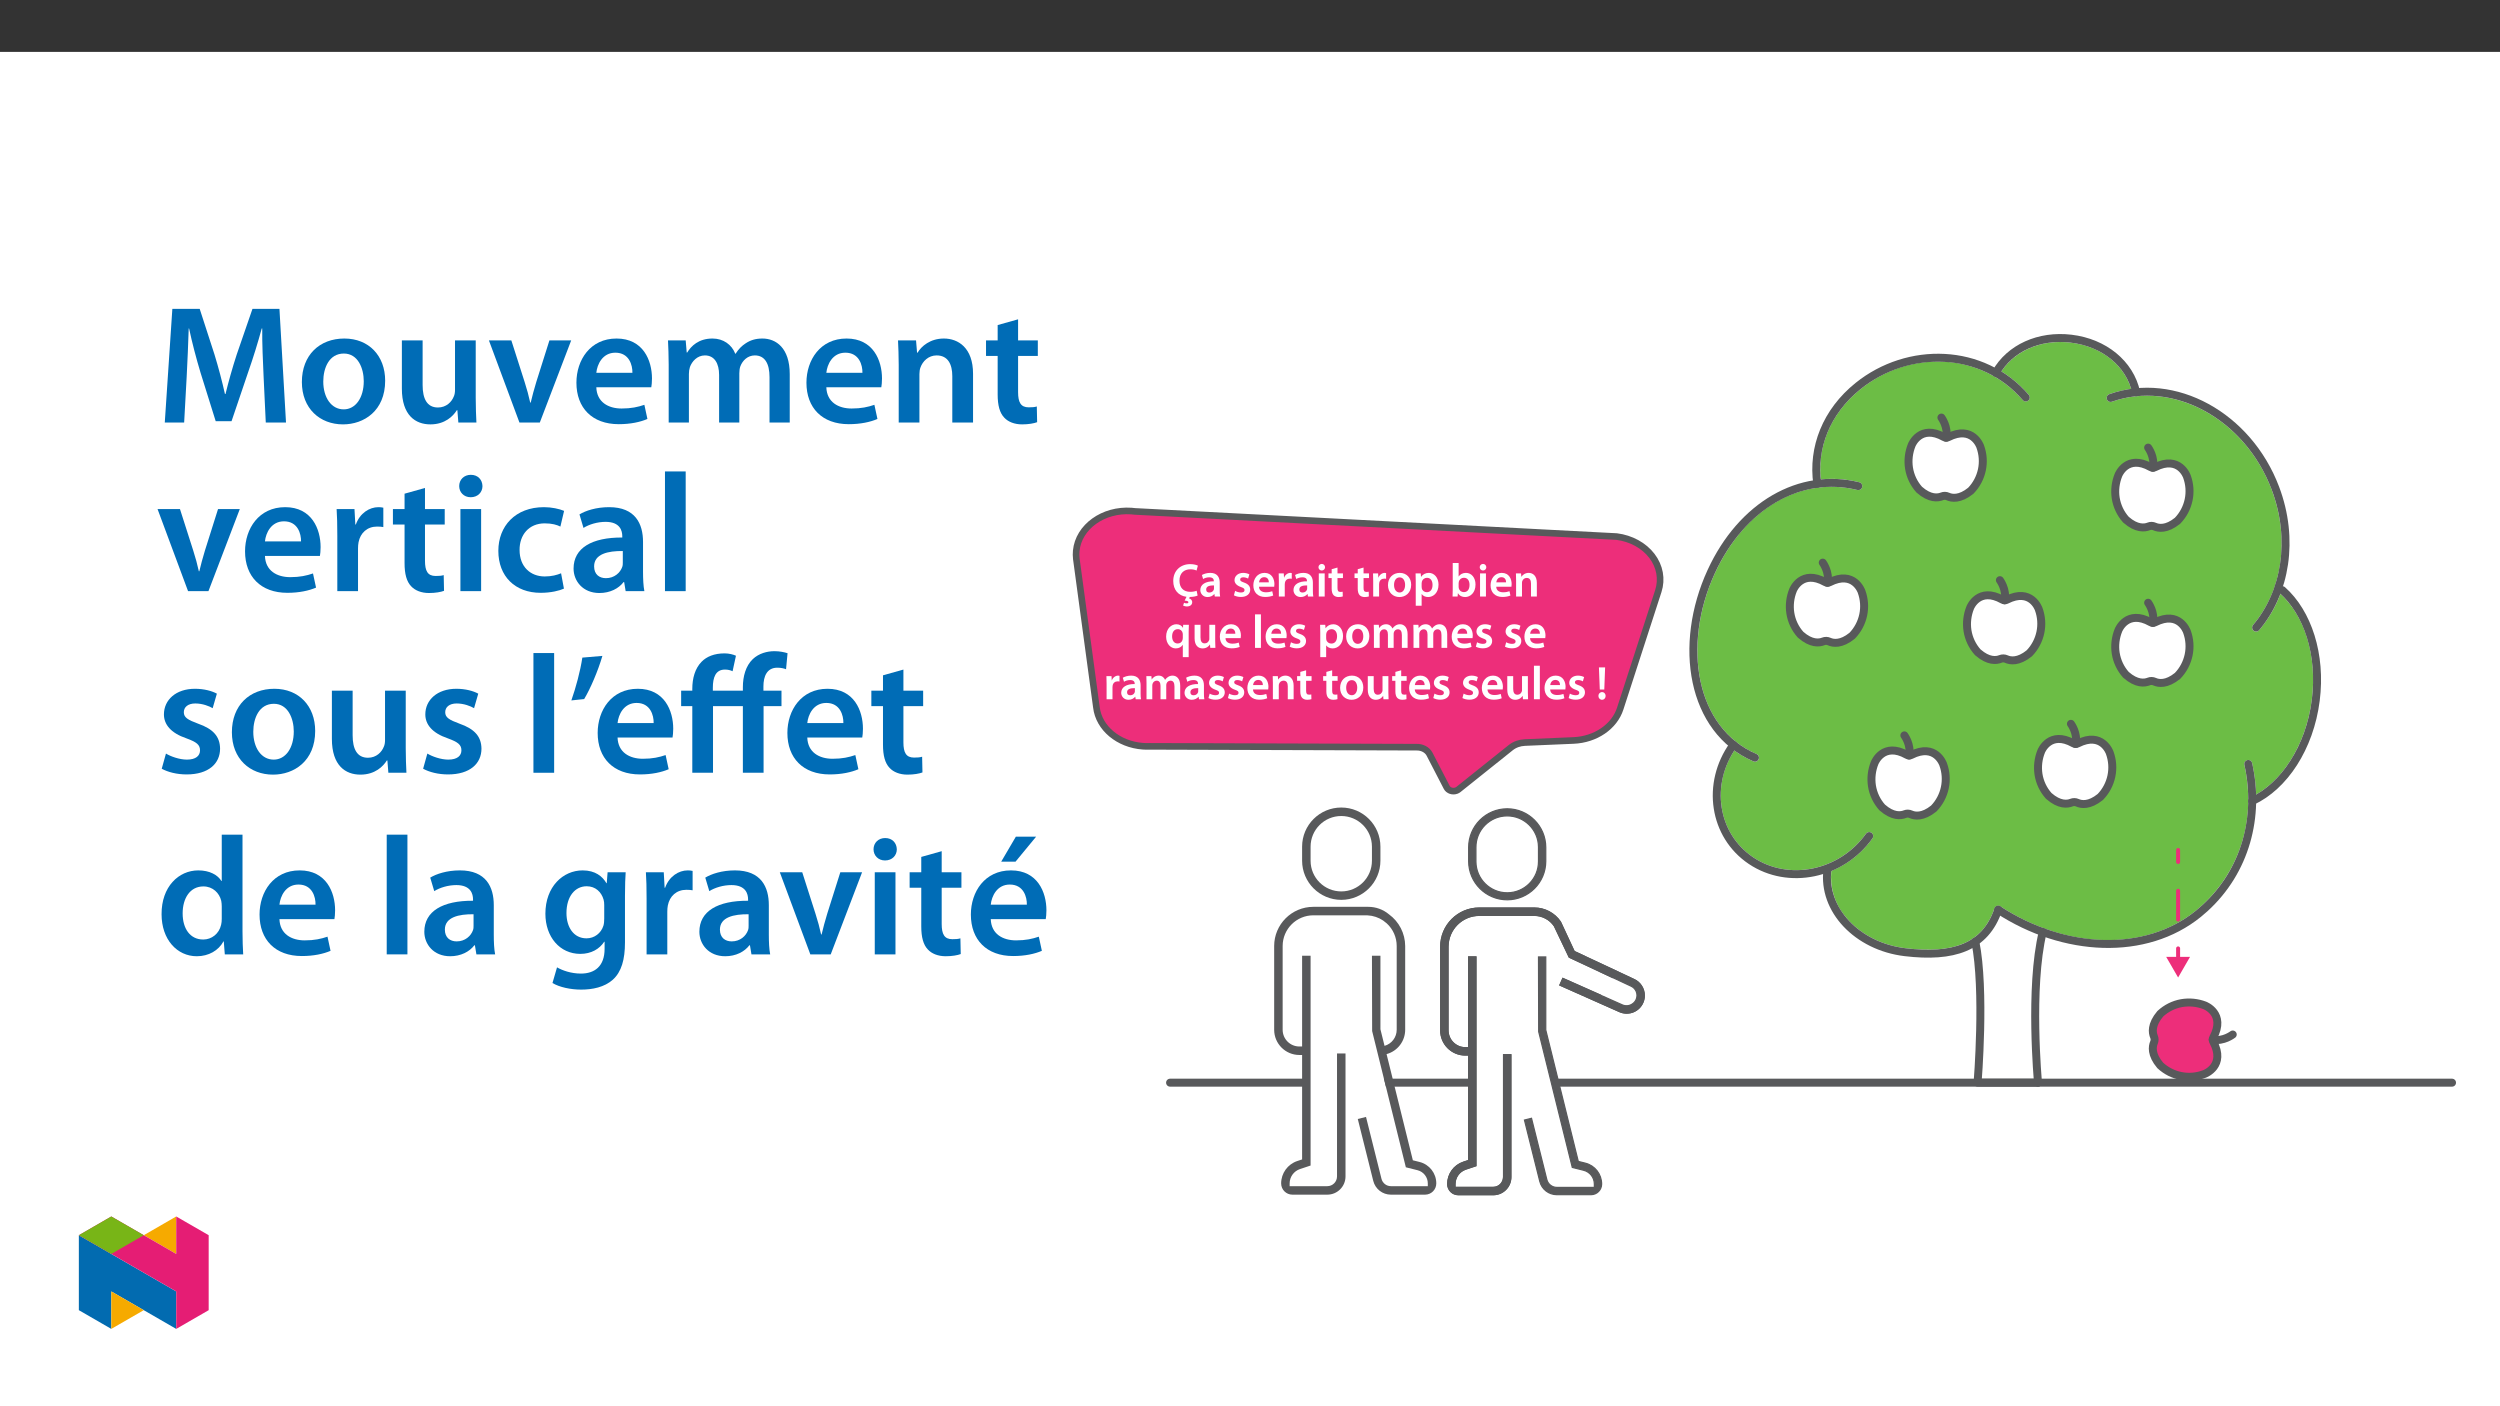 ﻿<?xml version="1.0" encoding="utf-8"?>
<svg xmlns="http://www.w3.org/2000/svg" xmlns:xlink="http://www.w3.org/1999/xlink" viewBox="0 0 960 540" version="1.1">
  <rect x="0" y="0" width="960" height="540" fill="#333333" stroke="none"/>
  <defs>
    <g>
      <symbol overflow="visible" id="glyph0-0">
        <path style="stroke:none;" d="M 0 0 L 8.984 0 L 8.984 -12.703 L -0.031 -12.703 L -0.031 0 Z M 4.484 -7.188 L 1.531 -11.656 L 7.422 -11.656 L 4.484 -7.234 Z M 5.016 -6.297 L 8.031 -10.797 L 8.031 -1.891 L 5.062 -6.344 Z M 1.438 -0.922 L 4.484 -5.453 L 7.422 -1.047 L 1.531 -1.047 Z M 0.875 -10.875 L 3.891 -6.344 L 0.922 -1.891 L 0.922 -10.797 Z M 0.875 -10.875 " />
      </symbol>
      <symbol overflow="visible" id="glyph0-1">
        <path style="stroke:none;" d="M 9.578 -2.219 C 8.984 -1.969 8.047 -1.797 7.156 -1.797 C 4.5 -1.797 2.984 -3.406 2.984 -6.078 C 2.984 -8.984 4.734 -10.453 7.188 -10.453 C 8.172 -10.453 8.984 -10.25 9.547 -9.969 L 10.047 -11.859 C 9.578 -12.094 8.562 -12.438 7.109 -12.438 C 3.406 -12.438 0.594 -9.953 0.594 -5.969 C 0.594 -2.594 2.547 -0.281 5.688 0.109 L 4.969 1.562 C 5.953 1.656 6.406 1.797 6.406 2.188 C 6.406 2.547 6.109 2.625 5.734 2.625 C 5.406 2.625 5 2.562 4.734 2.391 L 4.375 3.484 C 4.797 3.688 5.344 3.828 5.844 3.828 C 6.828 3.828 7.875 3.344 7.875 2.172 C 7.875 1.375 7.25 0.844 6.656 0.719 L 6.953 0.172 C 8.375 0.156 9.438 -0.125 9.953 -0.375 Z M 9.578 -2.219 " />
      </symbol>
      <symbol overflow="visible" id="glyph0-2">
        <path style="stroke:none;" d="M 7.984 -5.312 C 7.984 -7.234 7.156 -9.078 4.359 -9.078 C 2.984 -9.078 1.828 -8.656 1.141 -8.266 L 1.609 -6.719 C 2.219 -7.125 3.125 -7.375 3.984 -7.375 C 5.531 -7.375 5.719 -6.5 5.719 -5.922 L 5.719 -5.844 C 2.531 -5.859 0.531 -4.656 0.531 -2.469 C 0.531 -1.141 1.562 0.203 3.312 0.203 C 4.469 0.203 5.375 -0.312 5.906 -0.969 L 5.938 -0.969 L 6.094 0 L 8.141 0 C 8.016 -0.609 7.984 -1.375 7.984 -2.172 Z M 5.781 -3.141 C 5.781 -2.984 5.781 -2.812 5.719 -2.656 C 5.5 -2.031 4.922 -1.531 4.016 -1.531 C 3.312 -1.531 2.781 -1.844 2.781 -2.703 C 2.781 -4.031 4.25 -4.281 5.781 -4.266 Z M 5.781 -3.141 " />
      </symbol>
      <symbol overflow="visible" id="glyph0-3">
        <path style="stroke:none;" d="M 0.625 -0.453 C 1.281 -0.094 2.234 0.172 3.297 0.172 C 5.609 0.172 6.875 -1.047 6.875 -2.641 C 6.859 -3.922 6.109 -4.812 4.516 -5.359 C 3.406 -5.781 3.016 -5.953 3.016 -6.516 C 3.016 -7.047 3.422 -7.375 4.219 -7.375 C 4.984 -7.375 5.688 -7.109 6.062 -6.875 L 6.547 -8.516 C 5.984 -8.812 5.141 -9.078 4.172 -9.078 C 2.156 -9.078 0.844 -7.828 0.844 -6.281 C 0.844 -5.234 1.578 -4.234 3.281 -3.656 C 4.359 -3.266 4.688 -3.047 4.688 -2.453 C 4.688 -1.891 4.281 -1.547 3.312 -1.547 C 2.531 -1.547 1.578 -1.844 1.078 -2.172 L 0.609 -0.453 Z M 0.625 -0.453 " />
      </symbol>
      <symbol overflow="visible" id="glyph0-4">
        <path style="stroke:none;" d="M 8.609 -3.828 C 8.641 -4.016 8.688 -4.344 8.688 -4.75 C 8.688 -6.672 7.734 -9.078 4.891 -9.078 C 2.094 -9.078 0.594 -6.719 0.594 -4.312 C 0.594 -1.625 2.297 0.172 5.125 0.172 C 6.391 0.172 7.422 -0.047 8.219 -0.375 L 7.859 -2.031 C 7.172 -1.797 6.453 -1.625 5.438 -1.625 C 4.016 -1.625 2.812 -2.234 2.766 -3.75 L 8.594 -3.75 Z M 2.766 -5.359 C 2.859 -6.266 3.406 -7.422 4.766 -7.422 C 6.25 -7.422 6.562 -6.172 6.547 -5.438 L 2.766 -5.438 Z M 2.766 -5.359 " />
      </symbol>
      <symbol overflow="visible" id="glyph0-5">
        <path style="stroke:none;" d="M 1.188 0 L 3.406 0 L 3.406 -4.609 C 3.406 -4.844 3.422 -5.078 3.469 -5.281 C 3.656 -6.281 4.375 -6.875 5.422 -6.875 C 5.688 -6.875 5.891 -6.859 6.094 -6.797 L 6.094 -9 C 5.906 -9.062 5.781 -9.078 5.562 -9.078 C 4.609 -9.078 3.547 -8.375 3.156 -7.234 L 3.125 -7.234 L 3.031 -8.875 L 1.078 -8.875 C 1.125 -8.031 1.141 -7.172 1.141 -5.984 L 1.141 0 Z M 1.188 0 " />
      </symbol>
      <symbol overflow="visible" id="glyph0-6">
        <path style="stroke:none;" d="M 3.406 -0.078 L 3.406 -8.875 L 1.141 -8.875 L 1.141 0 L 3.406 0 Z M 2.297 -12.516 C 1.562 -12.516 1.016 -11.922 1.016 -11.25 C 1.016 -10.594 1.547 -9.984 2.281 -9.984 C 3.047 -9.984 3.547 -10.594 3.547 -11.25 C 3.531 -11.922 3.047 -12.516 2.297 -12.516 Z M 2.297 -12.516 " />
      </symbol>
      <symbol overflow="visible" id="glyph0-7">
        <path style="stroke:none;" d="M 1.5 -10.438 L 1.5 -8.875 L 0.266 -8.875 L 0.266 -7.078 L 1.5 -7.078 L 1.5 -3.047 C 1.5 -1.906 1.734 -1.047 2.219 -0.531 C 2.641 -0.094 3.312 0.203 4.141 0.203 C 4.828 0.203 5.422 0.094 5.766 -0.031 L 5.719 -1.844 C 5.453 -1.781 5.234 -1.766 4.844 -1.766 C 4 -1.766 3.734 -2.219 3.734 -3.297 L 3.734 -7.078 L 5.828 -7.078 L 5.828 -8.875 L 3.734 -8.875 L 3.734 -11.125 L 1.5 -10.5 Z M 1.5 -10.438 " />
      </symbol>
      <symbol overflow="visible" id="glyph0-8">
        <path style="stroke:none;" d="M 5.141 -9.078 C 2.516 -9.078 0.594 -7.25 0.594 -4.375 C 0.594 -1.562 2.547 0.203 5 0.203 C 7.234 0.203 9.5 -1.312 9.5 -4.516 C 9.5 -7.172 7.75 -9.078 5.141 -9.078 Z M 5.094 -7.344 C 6.594 -7.344 7.172 -5.828 7.172 -4.469 C 7.172 -2.688 6.328 -1.547 5.078 -1.547 C 3.75 -1.547 2.922 -2.75 2.922 -4.438 C 2.922 -5.891 3.531 -7.344 5.094 -7.344 Z M 5.094 -7.344 " />
      </symbol>
      <symbol overflow="visible" id="glyph0-9">
        <path style="stroke:none;" d="M 1.188 3.547 L 3.406 3.547 L 3.406 -0.969 C 3.859 -0.281 4.797 0.203 5.891 0.203 C 7.875 0.203 9.891 -1.406 9.891 -4.562 C 9.891 -7.281 8.203 -9.078 6.188 -9.078 C 4.859 -9.078 3.828 -8.484 3.172 -7.531 L 3.062 -8.875 L 1.078 -8.875 C 1.109 -7.984 1.141 -7.047 1.141 -5.906 L 1.141 3.547 Z M 3.406 -5.078 C 3.406 -5.25 3.438 -5.453 3.484 -5.625 C 3.719 -6.594 4.531 -7.188 5.453 -7.188 C 6.875 -7.188 7.594 -6.016 7.594 -4.469 C 7.594 -2.75 6.797 -1.656 5.406 -1.656 C 4.453 -1.656 3.688 -2.219 3.469 -3.125 C 3.422 -3.312 3.406 -3.516 3.406 -3.734 Z M 3.406 -5.078 " />
      </symbol>
      <symbol overflow="visible" id="glyph0-10">
        <path style="stroke:none;" d="M 1.141 -2.531 C 1.141 -1.625 1.109 -0.656 1.078 0 L 3.016 0 L 3.125 -1.312 C 3.75 -0.25 4.766 0.203 5.906 0.203 C 7.875 0.203 9.891 -1.438 9.891 -4.578 C 9.906 -7.234 8.359 -9.078 6.219 -9.078 C 4.922 -9.078 3.953 -8.484 3.406 -7.672 L 3.406 -12.875 L 1.141 -12.875 Z M 3.406 -5.094 C 3.406 -5.312 3.438 -5.5 3.484 -5.672 C 3.719 -6.641 4.516 -7.203 5.422 -7.203 C 6.891 -7.203 7.594 -6.031 7.594 -4.484 C 7.594 -2.703 6.781 -1.688 5.406 -1.688 C 4.453 -1.688 3.688 -2.266 3.469 -3.156 C 3.422 -3.312 3.406 -3.5 3.406 -3.672 Z M 3.406 -5.094 " />
      </symbol>
      <symbol overflow="visible" id="glyph0-11">
        <path style="stroke:none;" d="M 1.188 0 L 3.406 0 L 3.406 -5.219 C 3.406 -5.469 3.438 -5.734 3.516 -5.922 C 3.75 -6.578 4.344 -7.141 5.219 -7.141 C 6.422 -7.141 6.859 -6.266 6.859 -5 L 6.859 0 L 9.109 0 L 9.109 -5.25 C 9.109 -8.016 7.516 -9.078 5.984 -9.078 C 4.531 -9.078 3.562 -8.219 3.172 -7.562 L 3.156 -7.562 L 3.047 -8.875 L 1.078 -8.875 C 1.109 -8.047 1.141 -7.203 1.141 -6.203 L 1.141 0 Z M 1.188 0 " />
      </symbol>
      <symbol overflow="visible" id="glyph0-12">
        <path style="stroke:none;" d="M 7.031 3.547 L 9.25 3.547 L 9.25 -6.281 C 9.25 -7.188 9.297 -8.016 9.328 -8.875 L 7.141 -8.875 L 7.078 -7.688 C 6.625 -8.5 5.766 -9.078 4.531 -9.078 C 2.672 -9.078 0.594 -7.5 0.594 -4.312 C 0.594 -1.578 2.312 0.203 4.281 0.203 C 5.562 0.203 6.469 -0.375 7 -1.203 L 7 3.547 Z M 7 -3.75 C 7 -3.531 6.953 -3.266 6.891 -3.062 C 6.641 -2.188 5.938 -1.688 5.047 -1.688 C 3.641 -1.688 2.891 -2.812 2.891 -4.406 C 2.891 -6.062 3.656 -7.188 5.094 -7.188 C 6.078 -7.188 6.75 -6.562 6.938 -5.734 C 6.984 -5.578 7 -5.375 7 -5.203 Z M 7 -3.75 " />
      </symbol>
      <symbol overflow="visible" id="glyph0-13">
        <path style="stroke:none;" d="M 9 -8.875 L 6.766 -8.875 L 6.766 -3.531 C 6.766 -3.281 6.75 -3.062 6.688 -3 C 6.422 -2.281 5.891 -1.734 4.984 -1.734 C 3.828 -1.734 3.375 -2.594 3.375 -4.047 L 3.375 -8.875 L 1.109 -8.875 L 1.109 -3.672 C 1.109 -0.828 2.594 0.203 4.172 0.203 C 5.766 0.203 6.625 -0.719 7 -1.312 L 7.016 -1.312 L 7.125 0 L 9.094 0 C 9.062 -0.797 9.016 -1.656 9.016 -2.688 L 9.016 -8.875 Z M 9 -8.875 " />
      </symbol>
      <symbol overflow="visible" id="glyph0-14">
        <path style="stroke:none;" d="M 1.188 0 L 3.406 0 L 3.406 -12.875 L 1.141 -12.875 L 1.141 0 Z M 1.188 0 " />
      </symbol>
      <symbol overflow="visible" id="glyph0-15">
        <path style="stroke:none;" d="M 1.188 0 L 3.359 0 L 3.359 -5.234 C 3.359 -5.484 3.391 -5.734 3.469 -5.969 C 3.672 -6.562 4.219 -7.141 5.047 -7.141 C 6.062 -7.141 6.516 -6.344 6.516 -5.125 L 6.516 0 L 8.719 0 L 8.719 -5.312 C 8.719 -5.562 8.75 -5.844 8.828 -6.047 C 9.062 -6.672 9.594 -7.141 10.344 -7.141 C 11.406 -7.141 11.875 -6.344 11.875 -4.891 L 11.875 0 L 14.078 0 L 14.078 -5.219 C 14.078 -8.016 12.594 -9.078 11.156 -9.078 C 10.422 -9.078 9.844 -8.859 9.344 -8.516 C 8.953 -8.266 8.594 -7.906 8.281 -7.469 L 8.25 -7.469 C 7.906 -8.359 7 -9.078 5.844 -9.078 C 4.359 -9.078 3.547 -8.234 3.141 -7.594 L 3.125 -7.594 L 3.016 -8.875 L 1.078 -8.875 C 1.109 -8.047 1.141 -7.203 1.141 -6.203 L 1.141 0 Z M 1.188 0 " />
      </symbol>
      <symbol overflow="visible" id="glyph0-16">
        <path style="stroke:none;" d="M 3.109 -3.797 L 3.422 -12.234 L 1.047 -12.234 L 1.375 -3.734 L 3.109 -3.734 Z M 2.219 0.203 C 3.062 0.203 3.625 -0.484 3.625 -1.281 C 3.609 -2.094 3.062 -2.75 2.234 -2.75 C 1.438 -2.75 0.844 -2.094 0.844 -1.281 C 0.844 -0.484 1.438 0.203 2.219 0.203 Z M 2.219 0.203 " />
      </symbol>
      <symbol overflow="visible" id="glyph1-0">
        <path style="stroke:none;" d="M 0 0 L 32.375 0 L 32.375 -45.328 L 0 -45.328 Z M 16.188 -25.578 L 5.188 -42.094 L 27.188 -42.094 Z M 18.125 -22.656 L 29.141 -39.172 L 29.141 -6.156 Z M 5.188 -3.234 L 16.188 -19.75 L 27.188 -3.234 Z M 3.234 -39.172 L 14.25 -22.656 L 3.234 -6.156 Z M 3.234 -39.172 " />
      </symbol>
      <symbol overflow="visible" id="glyph1-1">
        <path style="stroke:none;" d="M 42.281 0 L 50.047 0 L 47.531 -43.641 L 37.172 -43.641 L 31.141 -26.156 C 29.469 -21.047 27.969 -15.672 26.812 -10.938 L 26.609 -10.938 C 25.516 -15.797 24.156 -20.984 22.594 -26.094 L 16.906 -43.641 L 6.406 -43.641 L 3.5 0 L 10.938 0 L 11.906 -17.547 C 12.234 -23.5 12.5 -30.438 12.688 -36.125 L 12.828 -36.125 C 13.984 -30.688 15.547 -24.734 17.219 -19.172 L 23.047 -0.516 L 29.141 -0.516 L 35.547 -19.422 C 37.484 -24.922 39.297 -30.828 40.734 -36.125 L 40.922 -36.125 C 40.859 -30.234 41.188 -23.438 41.438 -17.812 Z M 42.281 0 " />
      </symbol>
      <symbol overflow="visible" id="glyph1-2">
        <path style="stroke:none;" d="M 18.578 -32.25 C 9.062 -32.25 2.266 -25.906 2.266 -15.547 C 2.266 -5.375 9.188 0.719 18.062 0.719 C 26.094 0.719 34.25 -4.469 34.25 -16.062 C 34.25 -25.641 27.969 -32.25 18.578 -32.25 Z M 18.391 -26.484 C 23.828 -26.484 26.031 -20.781 26.031 -15.859 C 26.031 -9.453 22.859 -5.047 18.328 -5.047 C 13.531 -5.047 10.484 -9.641 10.484 -15.734 C 10.484 -20.984 12.75 -26.484 18.391 -26.484 Z M 18.391 -26.484 " />
      </symbol>
      <symbol overflow="visible" id="glyph1-3">
        <path style="stroke:none;" d="M 32.5 -31.531 L 24.547 -31.531 L 24.547 -12.5 C 24.547 -11.594 24.406 -10.688 24.094 -10.031 C 23.312 -7.969 21.234 -5.766 18 -5.766 C 13.797 -5.766 12.109 -9.125 12.109 -14.375 L 12.109 -31.531 L 4.141 -31.531 L 4.141 -13.016 C 4.141 -2.719 9.391 0.719 15.094 0.719 C 20.781 0.719 23.891 -2.531 25.25 -4.734 L 25.453 -4.734 L 25.828 0 L 32.766 0 C 32.641 -2.594 32.5 -5.703 32.5 -9.453 Z M 32.5 -31.531 " />
      </symbol>
      <symbol overflow="visible" id="glyph1-4">
        <path style="stroke:none;" d="M 0.719 -31.531 L 12.438 0 L 20.266 0 L 32.312 -31.531 L 23.953 -31.531 L 18.906 -15.547 C 18.062 -12.688 17.359 -10.234 16.766 -7.641 L 16.578 -7.641 C 16 -10.234 15.344 -12.75 14.438 -15.547 L 9.328 -31.531 Z M 0.719 -31.531 " />
      </symbol>
      <symbol overflow="visible" id="glyph1-5">
        <path style="stroke:none;" d="M 31.016 -13.531 C 31.141 -14.25 31.281 -15.406 31.281 -16.906 C 31.281 -23.828 27.906 -32.25 17.672 -32.25 C 7.578 -32.25 2.266 -24.016 2.266 -15.281 C 2.266 -5.641 8.281 0.641 18.516 0.641 C 23.047 0.641 26.812 -0.188 29.531 -1.359 L 28.359 -6.797 C 25.906 -5.953 23.312 -5.375 19.625 -5.375 C 14.5 -5.375 10.094 -7.828 9.906 -13.531 Z M 9.906 -19.094 C 10.234 -22.344 12.297 -26.812 17.219 -26.812 C 22.531 -26.812 23.828 -22.016 23.766 -19.094 Z M 9.906 -19.094 " />
      </symbol>
      <symbol overflow="visible" id="glyph1-6">
        <path style="stroke:none;" d="M 4.281 0 L 12.047 0 L 12.047 -18.641 C 12.047 -19.547 12.172 -20.469 12.438 -21.297 C 13.203 -23.438 15.219 -25.766 18.188 -25.766 C 21.891 -25.766 23.641 -22.656 23.641 -18.266 L 23.641 0 L 31.406 0 L 31.406 -18.906 C 31.406 -19.812 31.531 -20.844 31.797 -21.562 C 32.641 -23.828 34.641 -25.766 37.359 -25.766 C 41.188 -25.766 43 -22.656 43 -17.422 L 43 0 L 50.766 0 L 50.766 -18.578 C 50.766 -28.688 45.453 -32.25 40.281 -32.25 C 37.625 -32.25 35.609 -31.594 33.797 -30.375 C 32.375 -29.469 31.078 -28.172 29.984 -26.422 L 29.844 -26.422 C 28.484 -29.922 25.25 -32.25 21.109 -32.25 C 15.734 -32.25 12.891 -29.328 11.391 -26.875 L 11.203 -26.875 L 10.812 -31.531 L 4.016 -31.531 C 4.141 -28.812 4.281 -25.766 4.281 -22.141 Z M 4.281 0 " />
      </symbol>
      <symbol overflow="visible" id="glyph1-7">
        <path style="stroke:none;" d="M 4.281 0 L 12.234 0 L 12.234 -18.578 C 12.234 -19.484 12.375 -20.469 12.625 -21.109 C 13.469 -23.5 15.672 -25.766 18.844 -25.766 C 23.188 -25.766 24.859 -22.344 24.859 -17.812 L 24.859 0 L 32.828 0 L 32.828 -18.719 C 32.828 -28.688 27.125 -32.25 21.625 -32.25 C 16.375 -32.25 12.953 -29.266 11.531 -26.812 L 11.328 -26.812 L 10.938 -31.531 L 4.016 -31.531 C 4.141 -28.812 4.281 -25.766 4.281 -22.141 Z M 4.281 0 " />
      </symbol>
      <symbol overflow="visible" id="glyph1-8">
        <path style="stroke:none;" d="M 5.562 -37.422 L 5.562 -31.531 L 1.094 -31.531 L 1.094 -25.578 L 5.562 -25.578 L 5.562 -10.75 C 5.562 -6.609 6.344 -3.688 8.094 -1.875 C 9.578 -0.266 11.984 0.719 14.953 0.719 C 17.422 0.719 19.547 0.328 20.719 -0.125 L 20.594 -6.156 C 19.688 -5.891 18.906 -5.828 17.484 -5.828 C 14.438 -5.828 13.406 -7.766 13.406 -11.656 L 13.406 -25.578 L 20.984 -25.578 L 20.984 -31.531 L 13.406 -31.531 L 13.406 -39.625 Z M 5.562 -37.422 " />
      </symbol>
      <symbol overflow="visible" id="glyph1-9">
        <path style="stroke:none;" d="M 4.281 0 L 12.234 0 L 12.234 -16.375 C 12.234 -17.219 12.297 -18.062 12.438 -18.781 C 13.141 -22.406 15.797 -24.797 19.547 -24.797 C 20.531 -24.797 21.234 -24.734 21.953 -24.609 L 21.953 -32.047 C 21.297 -32.188 20.844 -32.25 20.078 -32.25 C 16.641 -32.25 12.953 -29.984 11.391 -25.578 L 11.203 -25.578 L 10.875 -31.531 L 4.016 -31.531 C 4.203 -28.75 4.281 -25.641 4.281 -21.375 Z M 4.281 0 " />
      </symbol>
      <symbol overflow="visible" id="glyph1-10">
        <path style="stroke:none;" d="M 12.234 0 L 12.234 -31.531 L 4.281 -31.531 L 4.281 0 Z M 8.281 -44.672 C 5.641 -44.672 3.812 -42.797 3.812 -40.344 C 3.812 -38.016 5.562 -36.062 8.219 -36.062 C 11 -36.062 12.75 -38.016 12.75 -40.344 C 12.688 -42.797 11 -44.672 8.281 -44.672 Z M 8.281 -44.672 " />
      </symbol>
      <symbol overflow="visible" id="glyph1-11">
        <path style="stroke:none;" d="M 26.359 -6.859 C 24.797 -6.219 22.797 -5.641 20.078 -5.641 C 14.641 -5.641 10.422 -9.328 10.422 -15.797 C 10.359 -21.562 13.984 -26.031 20.078 -26.031 C 22.922 -26.031 24.797 -25.453 26.094 -24.797 L 27.516 -30.828 C 25.703 -31.594 22.734 -32.25 19.812 -32.25 C 8.734 -32.25 2.266 -24.922 2.266 -15.469 C 2.266 -5.703 8.672 0.641 18.516 0.641 C 22.469 0.641 25.766 -0.188 27.453 -0.969 Z M 26.359 -6.859 " />
      </symbol>
      <symbol overflow="visible" id="glyph1-12">
        <path style="stroke:none;" d="M 28.75 -18.906 C 28.75 -25.828 25.828 -32.25 15.734 -32.25 C 10.75 -32.25 6.672 -30.891 4.344 -29.469 L 5.891 -24.281 C 8.031 -25.641 11.266 -26.609 14.375 -26.609 C 19.938 -26.609 20.781 -23.188 20.781 -21.109 L 20.781 -20.594 C 9.125 -20.656 2.078 -16.578 2.078 -8.672 C 2.078 -3.891 5.641 0.719 11.984 0.719 C 16.125 0.719 19.422 -1.031 21.297 -3.5 L 21.5 -3.5 L 22.078 0 L 29.266 0 C 28.875 -1.938 28.75 -4.734 28.75 -7.578 Z M 20.984 -11.078 C 20.984 -10.484 20.984 -9.906 20.781 -9.328 C 20 -7.062 17.734 -4.984 14.5 -4.984 C 11.984 -4.984 9.969 -6.406 9.969 -9.516 C 9.969 -14.312 15.344 -15.469 20.984 -15.406 Z M 20.984 -11.078 " />
      </symbol>
      <symbol overflow="visible" id="glyph1-13">
        <path style="stroke:none;" d="M 4.281 0 L 12.234 0 L 12.234 -45.969 L 4.281 -45.969 Z M 4.281 0 " />
      </symbol>
      <symbol overflow="visible" id="glyph1-14">
        <path style="stroke:none;" d="M 2.328 -1.547 C 4.656 -0.266 8.094 0.641 11.906 0.641 C 20.266 0.641 24.734 -3.5 24.734 -9.266 C 24.672 -13.922 22.078 -16.828 16.312 -18.844 C 12.297 -20.328 10.812 -21.234 10.812 -23.25 C 10.812 -25.188 12.375 -26.609 15.219 -26.609 C 18 -26.609 20.594 -25.578 21.891 -24.797 L 23.5 -30.375 C 21.625 -31.406 18.578 -32.25 15.094 -32.25 C 7.766 -32.25 3.172 -27.969 3.172 -22.406 C 3.172 -18.641 5.703 -15.281 11.844 -13.203 C 15.734 -11.781 17.031 -10.75 17.031 -8.609 C 17.031 -6.547 15.469 -5.047 11.984 -5.047 C 9.125 -5.047 5.703 -6.281 3.953 -7.375 Z M 2.328 -1.547 " />
      </symbol>
      <symbol overflow="visible" id="glyph1-15">
        <path style="stroke:none;" d="M 6.094 -44.219 C 5.312 -38.984 3.562 -32.562 1.875 -27.781 L 6.797 -28.297 C 9.188 -32.312 12.047 -38.922 13.797 -44.875 Z M 6.094 -44.219 " />
      </symbol>
      <symbol overflow="visible" id="glyph1-16">
        <path style="stroke:none;" d="M 32.562 0 L 32.562 -25.578 L 39.438 -25.578 L 39.438 -31.531 L 32.5 -31.531 L 32.5 -33.156 C 32.5 -37.031 33.859 -40.344 37.812 -40.344 C 39.297 -40.344 40.344 -40.078 41.188 -39.75 L 41.766 -45.906 C 40.531 -46.297 38.781 -46.688 36.719 -46.688 C 33.922 -46.688 30.75 -45.844 28.422 -43.641 C 25.703 -41.047 24.609 -36.969 24.609 -32.891 L 24.609 -31.531 L 13.078 -31.531 L 13.078 -32.641 C 13.078 -36.578 14.109 -39.625 17.734 -39.625 C 18.844 -39.625 19.875 -39.375 20.656 -38.984 L 21.953 -44.938 C 20.984 -45.391 19.297 -45.844 17.609 -45.844 C 13.594 -45.844 10.688 -44.609 8.734 -42.609 C 6.219 -40.016 5.188 -36.266 5.188 -32.188 L 5.188 -31.531 L 0.906 -31.531 L 0.906 -25.578 L 5.188 -25.578 L 5.188 0 L 13.141 0 L 13.141 -25.578 L 24.609 -25.578 L 24.609 0 Z M 32.562 0 " />
      </symbol>
      <symbol overflow="visible" id="glyph1-17">
        <path style="stroke:none;" d="M 25.375 -45.969 L 25.375 -28.172 L 25.25 -28.172 C 23.828 -30.5 20.719 -32.25 16.375 -32.25 C 8.812 -32.25 2.203 -25.969 2.266 -15.406 C 2.266 -5.703 8.219 0.719 15.797 0.719 C 20.328 0.719 24.156 -1.484 26.031 -4.984 L 26.156 -4.984 L 26.547 0 L 33.609 0 C 33.469 -2.141 33.344 -5.641 33.344 -8.875 L 33.344 -45.969 Z M 25.375 -13.656 C 25.375 -12.828 25.312 -12.047 25.125 -11.328 C 24.344 -7.906 21.5 -5.703 18.266 -5.703 C 13.203 -5.703 10.359 -9.906 10.359 -15.734 C 10.359 -21.562 13.203 -26.094 18.328 -26.094 C 21.953 -26.094 24.469 -23.562 25.188 -20.531 C 25.312 -19.875 25.375 -19.031 25.375 -18.391 Z M 25.375 -13.656 " />
      </symbol>
      <symbol overflow="visible" id="glyph1-18">
        <path style="stroke:none;" d="M 32.828 -22.469 C 32.828 -26.812 32.953 -29.391 33.094 -31.531 L 26.156 -31.531 L 25.828 -27.328 L 25.703 -27.328 C 24.219 -29.922 21.438 -32.25 16.578 -32.25 C 9 -32.25 2.266 -25.969 2.266 -15.609 C 2.266 -6.672 7.828 -0.188 15.672 -0.188 C 19.875 -0.188 23.047 -2.078 24.859 -4.859 L 25 -4.859 L 25 -2.141 C 25 4.656 21.109 7.375 15.922 7.375 C 12.109 7.375 8.734 6.156 6.734 4.984 L 4.984 11 C 7.703 12.625 11.984 13.531 16 13.531 C 20.328 13.531 24.922 12.625 28.172 9.719 C 31.469 6.734 32.828 2 32.828 -4.594 Z M 24.859 -13.797 C 24.859 -12.891 24.797 -11.781 24.547 -11 C 23.641 -8.094 21.047 -6.156 18.062 -6.156 C 13.078 -6.156 10.359 -10.484 10.359 -15.859 C 10.359 -22.281 13.656 -26.156 18.125 -26.156 C 21.5 -26.156 23.766 -23.953 24.609 -21.047 C 24.797 -20.391 24.859 -19.688 24.859 -18.906 Z M 24.859 -13.797 " />
      </symbol>
      <symbol overflow="visible" id="glyph1-19">
        <path style="stroke:none;" d="M 31.016 -13.531 C 31.141 -14.25 31.281 -15.406 31.281 -16.906 C 31.281 -23.828 27.906 -32.25 17.672 -32.25 C 7.578 -32.25 2.266 -24.016 2.266 -15.281 C 2.266 -5.641 8.281 0.641 18.516 0.641 C 23.047 0.641 26.812 -0.188 29.531 -1.359 L 28.359 -6.797 C 25.906 -5.953 23.312 -5.375 19.625 -5.375 C 14.5 -5.375 10.094 -7.828 9.906 -13.531 Z M 9.906 -19.094 C 10.234 -22.344 12.297 -26.812 17.219 -26.812 C 22.531 -26.812 23.828 -22.016 23.766 -19.094 Z M 19.547 -45.203 L 13.922 -35.609 L 19.422 -35.609 L 27.328 -45.203 Z M 19.547 -45.203 " />
      </symbol>
    </g>
    <clipPath id="clip1">
      <path d="M 447 414 L 943.113 414 L 943.113 418 L 447 418 Z M 447 414 " />
    </clipPath>
    <clipPath id="clip2">
      <path d="M 764 128.27 L 822 128.27 L 822 153 L 764 153 Z M 764 128.27 " />
    </clipPath>
    <clipPath id="clip3">
      <path d="M 489 348 L 552 348 L 552 458.988 L 489 458.988 Z M 489 348 " />
    </clipPath>
    <clipPath id="clip4">
      <path d="M 585 367 L 616 367 L 616 458.988 L 585 458.988 Z M 585 367 " />
    </clipPath>
    <clipPath id="clip5">
      <path d="M 578 360 L 622 360 L 622 458.988 L 578 458.988 Z M 578 360 " />
    </clipPath>
    <clipPath id="clip6">
      <path d="M 553 348 L 632 348 L 632 458.988 L 553 458.988 Z M 553 348 " />
    </clipPath>
    <clipPath id="clip7">
      <path d="M 546 341 L 639 341 L 639 458.988 L 546 458.988 Z M 546 341 " />
    </clipPath>
    <clipPath id="clip8">
      <path d="M 553 348 L 632 348 L 632 458.988 L 553 458.988 Z M 553 348 " />
    </clipPath>
    <clipPath id="clip9">
      <path d="M 546 341 L 639 341 L 639 458.988 L 546 458.988 Z M 546 341 " />
    </clipPath>
    <clipPath id="clip10">
      <path d="M 411.938 160 L 674 160 L 674 340 L 411.938 340 Z M 411.938 160 " />
    </clipPath>
    <clipPath id="clip11">
      <path d="M 30.277 474 L 68 474 L 68 510.301 L 30.277 510.301 Z M 30.277 474 " />
    </clipPath>
    <clipPath id="clip12">
      <path d="M 42 495 L 56 495 L 56 510.301 L 42 510.301 Z M 42 495 " />
    </clipPath>
    <clipPath id="clip13">
      <path d="M 55 467.125 L 68 467.125 L 68 482 L 55 482 Z M 55 467.125 " />
    </clipPath>
    <clipPath id="clip14">
      <path d="M 30.277 467.125 L 80.133 467.125 L 80.133 510.301 L 30.277 510.301 Z M 30.277 467.125 " />
    </clipPath>
    <clipPath id="clip15">
      <path d="M 30.277 467.125 L 56 467.125 L 56 482 L 30.277 482 Z M 30.277 467.125 " />
    </clipPath>
  </defs>
  <g id="surface1">
    <path style=" stroke:none;fill-rule:nonzero;fill:rgb(100%,100%,100%);fill-opacity:1;" d="M 0 559.926 L 960 559.926 L 960 19.926 L 0 19.926 Z M 0 559.926 " />
    <path style=" stroke:none;fill-rule:nonzero;fill:rgb(92.899%,17.999%,47.8%);fill-opacity:1;" d="M 634.328 213.453 C 631.27 209.453 626.34 206.754 620.789 206.039 L 435.773 196.379 C 435.336 196.32 434.895 196.277 434.457 196.242 C 423.648 195.488 414.164 202.324 413.273 211.512 C 413.176 212.527 413.188 213.551 413.305 214.566 L 421.02 271.605 C 421.969 279.586 429.465 285.863 438.867 286.555 C 439.754 286.617 440.648 286.633 441.539 286.594 L 543.832 286.918 C 546.031 286.824 548.066 287.895 548.953 289.605 L 555.551 302.367 C 556.176 303.574 557.836 304.125 559.258 303.594 C 559.551 303.484 559.82 303.332 560.055 303.145 L 580.137 287.086 C 581.602 285.914 583.516 285.223 585.523 285.137 L 604.215 284.34 C 612.68 283.988 619.922 279.051 622.164 272.105 L 636.793 226.977 C 638.281 222.379 637.383 217.453 634.328 213.453 " />
    <path style=" stroke:none;fill-rule:nonzero;fill:rgb(42.4%,74.1%,27.1%);fill-opacity:1;" d="M 887.73 268.742 C 885.676 284.844 877.395 298.805 866.359 305.109 C 866.234 301.039 865.723 296.992 864.828 293.02 C 864.645 292.195 863.828 291.676 863.004 291.859 C 862.18 292.043 861.66 292.863 861.844 293.688 C 862.863 298.234 863.359 302.883 863.316 307.543 C 863.312 307.598 863.312 307.656 863.316 307.711 C 863.25 322.891 856.848 337.352 845.656 347.605 C 844.875 348.316 844.059 349.02 843.227 349.691 C 828.059 361.992 806.246 364.242 785.219 356.609 C 785.082 356.52 784.93 356.453 784.77 356.414 C 784.734 356.406 784.695 356.406 784.66 356.398 C 778.863 354.234 773.324 351.434 768.148 348.043 L 768.137 348.035 C 768.066 347.992 767.992 347.953 767.918 347.922 C 767.898 347.914 767.879 347.902 767.859 347.898 C 767.84 347.891 767.824 347.879 767.809 347.871 C 767.754 347.855 767.699 347.844 767.645 347.836 C 767.617 347.828 767.59 347.82 767.562 347.816 C 767.492 347.805 767.418 347.801 767.344 347.801 C 767.32 347.797 767.293 347.797 767.27 347.797 C 767.195 347.801 767.125 347.809 767.051 347.82 C 767.027 347.824 767.004 347.828 766.977 347.836 C 766.906 347.852 766.84 347.871 766.773 347.898 C 766.75 347.906 766.723 347.914 766.695 347.926 C 766.633 347.957 766.57 347.988 766.516 348.023 C 766.488 348.039 766.461 348.055 766.438 348.07 C 766.383 348.113 766.328 348.156 766.277 348.203 C 766.254 348.227 766.234 348.242 766.211 348.266 C 766.164 348.316 766.117 348.375 766.074 348.434 C 766.062 348.453 766.047 348.469 766.031 348.488 C 766.027 348.496 766.023 348.5 766.02 348.508 C 765.988 348.562 765.961 348.617 765.934 348.676 C 765.918 348.715 765.895 348.754 765.879 348.793 C 765.875 348.805 765.867 348.816 765.867 348.828 C 761.48 361.703 750.945 366.422 731.723 364.121 C 722.184 362.98 713.676 358.43 708.379 351.637 C 704.465 346.812 702.613 340.637 703.23 334.453 C 709.562 331.84 715.035 327.504 719.023 321.938 C 719.516 321.25 719.359 320.297 718.672 319.805 C 717.984 319.312 717.027 319.469 716.535 320.156 C 706.371 334.344 686.941 338.41 673.238 329.215 C 666.891 324.969 662.555 318.312 661.238 310.793 C 659.855 302.93 661.555 294.836 665.988 288.195 C 668.266 289.848 670.719 291.246 673.305 292.359 C 674.074 292.707 674.984 292.367 675.332 291.598 C 675.684 290.828 675.344 289.922 674.574 289.57 C 674.555 289.562 674.535 289.555 674.516 289.547 C 665.562 285.695 658.848 278.512 655.102 268.77 C 649.699 254.715 650.969 236.531 658.5 220.137 C 667.176 201.25 681.684 189.477 697.742 187.297 C 697.777 187.301 697.809 187.305 697.844 187.305 C 698.016 187.305 698.184 187.277 698.348 187.219 C 703.32 186.625 708.359 186.945 713.219 188.16 C 714.043 188.355 714.867 187.852 715.066 187.031 C 715.262 186.215 714.766 185.395 713.953 185.188 C 709.129 183.98 704.133 183.605 699.18 184.074 C 697.816 170.918 703.332 158.355 714.469 149.414 C 729.863 137.055 750.176 135.633 765.641 144.469 C 765.648 144.477 765.652 144.48 765.66 144.484 L 765.68 144.492 C 769.859 146.887 773.602 149.977 776.734 153.633 C 777.285 154.273 778.25 154.348 778.891 153.801 C 779.531 153.25 779.605 152.285 779.055 151.645 C 776.035 148.113 772.484 145.074 768.535 142.629 C 773.812 134.566 784.062 130.242 795.121 131.566 C 806.602 132.938 815.531 139.836 818.363 149.332 C 815.504 149.727 812.691 150.406 809.969 151.363 C 809.172 151.648 808.754 152.523 809.035 153.316 C 809.316 154.117 810.191 154.531 810.988 154.25 C 834.609 145.895 862.117 161.023 872.305 187.977 C 879.332 206.566 876.605 226.5 865.188 239.996 C 864.637 240.637 864.703 241.602 865.344 242.156 C 865.984 242.711 866.949 242.641 867.504 242 C 867.512 241.992 867.52 241.984 867.527 241.973 C 871.016 237.824 873.781 233.117 875.699 228.047 C 885.219 236.766 889.828 252.301 887.73 268.742 " />
    <g clip-path="url(#clip1)" clip-rule="nonzero">
      <path style="fill:none;stroke-width:4;stroke-linecap:round;stroke-linejoin:round;stroke:rgb(34.499%,34.9%,35.699%);stroke-opacity:1;stroke-miterlimit:4;" d="M -0.001 -0.002 L 643.499 -0.002 " transform="matrix(0.765,0,0,-0.765,449.306,415.745)" />
    </g>
    <path style=" stroke:none;fill-rule:nonzero;fill:rgb(100%,100%,100%);fill-opacity:1;" d="M 796.273 285.477 C 796.75 285.746 797.332 285.758 797.82 285.508 C 807.223 280.73 810.121 289.023 810.121 289.023 C 812.289 294.918 810.891 301.531 806.52 306.039 C 802.285 309.469 799.215 308.938 797.684 308.246 C 796.977 307.926 796.172 307.91 795.449 308.199 C 793.891 308.824 790.801 309.227 786.719 305.621 C 784.637 303.305 783.273 300.434 782.785 297.355 C 782.328 294.355 782.691 291.285 783.836 288.469 C 783.836 288.469 787.082 280.305 796.273 285.477 " />
    <path style="fill:none;stroke-width:4;stroke-linecap:round;stroke-linejoin:round;stroke:rgb(34.499%,34.9%,35.699%);stroke-opacity:1;stroke-miterlimit:4;" d="M 0.001 -0.001 C 0.624 -0.353 1.385 -0.369 2.023 -0.042 C 14.314 6.203 18.102 -4.638 18.102 -4.638 C 20.936 -12.343 19.108 -20.988 13.394 -26.88 C 7.859 -31.363 3.846 -30.669 1.844 -29.765 C 0.92 -29.346 -0.132 -29.326 -1.077 -29.704 C -3.114 -30.521 -7.153 -31.047 -12.489 -26.334 C -15.211 -23.306 -16.993 -19.553 -17.631 -15.529 C -18.228 -11.607 -17.753 -7.594 -16.257 -3.912 C -16.257 -3.912 -12.014 6.76 0.001 -0.001 Z M 0.001 -0.001 " transform="matrix(0.765,0,0,-0.765,796.273,285.476)" />
    <path style="fill-rule:nonzero;fill:rgb(100%,100%,100%);fill-opacity:1;stroke-width:4;stroke-linecap:round;stroke-linejoin:round;stroke:rgb(34.499%,34.9%,35.699%);stroke-opacity:1;stroke-miterlimit:4;" d="M 0.002 0.001 C 0.002 0.001 3.546 -4.779 2.371 -10.11 " transform="matrix(0.765,0,0,-0.765,795.229,277.95)" />
    <path style=" stroke:none;fill-rule:nonzero;fill:rgb(92.899%,17.999%,47.8%);fill-opacity:1;" d="M 849.875 398.445 C 849.613 398.93 849.613 399.512 849.871 399.996 C 854.84 409.297 846.605 412.363 846.605 412.363 C 840.762 414.652 834.117 413.387 829.523 409.109 C 826.008 404.945 826.477 401.867 827.137 400.32 C 827.441 399.609 827.441 398.801 827.137 398.086 C 826.48 396.543 826.016 393.461 829.535 389.305 C 831.812 387.18 834.652 385.754 837.719 385.203 C 840.711 384.688 843.789 384.988 846.625 386.074 C 846.625 386.074 854.855 389.152 849.875 398.445 " />
    <path style="fill:none;stroke-width:4;stroke-linecap:round;stroke-linejoin:round;stroke:rgb(34.499%,34.9%,35.699%);stroke-opacity:1;stroke-miterlimit:4;" d="M 0.002 0.002 C -0.34 -0.631 -0.34 -1.392 -0.003 -2.025 C 6.492 -14.183 -4.272 -18.191 -4.272 -18.191 C -11.911 -21.183 -20.597 -19.529 -26.601 -13.938 C -31.197 -8.495 -30.584 -4.471 -29.721 -2.449 C -29.323 -1.519 -29.323 -0.462 -29.721 0.472 C -30.579 2.489 -31.187 6.518 -26.586 11.951 C -23.609 14.728 -19.897 16.592 -15.889 17.312 C -11.977 17.986 -7.954 17.593 -4.246 16.174 C -4.246 16.174 6.512 12.15 0.002 0.002 Z M 0.002 0.002 " transform="matrix(0.765,0,0,-0.765,849.874,398.447)" />
    <path style="fill-rule:nonzero;fill:rgb(92.899%,17.999%,47.8%);fill-opacity:1;stroke-width:4;stroke-linecap:round;stroke-linejoin:round;stroke:rgb(34.499%,34.9%,35.699%);stroke-opacity:1;stroke-miterlimit:4;" d="M -0.002 0 C -0.002 0 -4.705 -3.646 -10.061 -2.578 " transform="matrix(0.765,0,0,-0.765,857.376,397.25)" />
    <path style=" stroke:none;fill-rule:nonzero;fill:rgb(100%,100%,100%);fill-opacity:1;" d="M 825.926 238.977 C 826.402 239.246 826.984 239.258 827.473 239.012 C 836.875 234.23 839.773 242.527 839.773 242.527 C 841.941 248.418 840.543 255.035 836.172 259.543 C 831.938 262.973 828.867 262.441 827.336 261.75 C 826.629 261.43 825.82 261.41 825.102 261.699 C 823.543 262.328 820.453 262.73 816.367 259.125 C 814.289 256.805 812.926 253.934 812.438 250.859 C 811.98 247.855 812.344 244.785 813.488 241.973 C 813.488 241.973 816.734 233.809 825.926 238.977 " />
    <path style="fill:none;stroke-width:4;stroke-linecap:round;stroke-linejoin:round;stroke:rgb(34.499%,34.9%,35.699%);stroke-opacity:1;stroke-miterlimit:4;" d="M 0.001 0.002 C 0.624 -0.35 1.385 -0.366 2.023 -0.044 C 14.314 6.206 18.103 -4.64 18.103 -4.64 C 20.937 -12.34 19.109 -20.99 13.395 -26.882 C 7.86 -31.365 3.846 -30.671 1.845 -29.767 C 0.921 -29.349 -0.136 -29.323 -1.076 -29.701 C -3.113 -30.523 -7.152 -31.049 -12.493 -26.336 C -15.21 -23.303 -16.992 -19.55 -17.63 -15.531 C -18.228 -11.604 -17.753 -7.591 -16.257 -3.915 C -16.257 -3.915 -12.013 6.757 0.001 0.002 Z M 0.001 0.002 " transform="matrix(0.765,0,0,-0.765,825.925,238.978)" />
    <path style="fill-rule:nonzero;fill:rgb(100%,100%,100%);fill-opacity:1;stroke-width:4;stroke-linecap:round;stroke-linejoin:round;stroke:rgb(34.499%,34.9%,35.699%);stroke-opacity:1;stroke-miterlimit:4;" d="M 0.002 -0.001 C 0.002 -0.001 3.546 -4.78 2.372 -10.111 " transform="matrix(0.765,0,0,-0.765,824.881,231.452)" />
    <path style=" stroke:none;fill-rule:nonzero;fill:rgb(100%,100%,100%);fill-opacity:1;" d="M 825.926 179.41 C 826.402 179.676 826.984 179.688 827.473 179.441 C 836.875 174.664 839.773 182.957 839.773 182.957 C 841.941 188.852 840.543 195.465 836.172 199.973 C 831.938 203.402 828.867 202.871 827.336 202.18 C 826.629 201.859 825.82 201.84 825.102 202.133 C 823.543 202.758 820.453 203.16 816.367 199.555 C 814.289 197.234 812.926 194.367 812.438 191.289 C 811.98 188.285 812.344 185.215 813.488 182.402 C 813.488 182.402 816.734 174.238 825.926 179.41 " />
    <path style="fill:none;stroke-width:4;stroke-linecap:round;stroke-linejoin:round;stroke:rgb(34.499%,34.9%,35.699%);stroke-opacity:1;stroke-miterlimit:4;" d="M 0.001 -0.002 C 0.624 -0.349 1.385 -0.365 2.023 -0.043 C 14.314 6.202 18.103 -4.639 18.103 -4.639 C 20.937 -12.344 19.109 -20.989 13.395 -26.881 C 7.86 -31.364 3.846 -30.67 1.845 -29.766 C 0.921 -29.347 -0.136 -29.322 -1.076 -29.705 C -3.113 -30.522 -7.152 -31.048 -12.493 -26.335 C -15.21 -23.302 -16.992 -19.554 -17.63 -15.53 C -18.228 -11.603 -17.753 -7.59 -16.257 -3.913 C -16.257 -3.913 -12.013 6.759 0.001 -0.002 Z M 0.001 -0.002 " transform="matrix(0.765,0,0,-0.765,825.925,179.409)" />
    <path style="fill-rule:nonzero;fill:rgb(100%,100%,100%);fill-opacity:1;stroke-width:4;stroke-linecap:round;stroke-linejoin:round;stroke:rgb(34.499%,34.9%,35.699%);stroke-opacity:1;stroke-miterlimit:4;" d="M 0.002 -0.001 C 0.002 -0.001 3.546 -4.78 2.372 -10.111 " transform="matrix(0.765,0,0,-0.765,824.881,171.882)" />
    <path style=" stroke:none;fill-rule:nonzero;fill:rgb(100%,100%,100%);fill-opacity:1;" d="M 769 230.305 C 769.48 230.574 770.062 230.586 770.551 230.34 C 779.949 225.559 782.848 233.855 782.848 233.855 C 785.02 239.75 783.617 246.363 779.25 250.871 C 775.012 254.301 771.945 253.77 770.414 253.074 C 769.707 252.758 768.898 252.738 768.18 253.027 C 766.621 253.656 763.531 254.059 759.445 250.453 C 757.367 248.133 756.004 245.266 755.516 242.188 C 755.059 239.184 755.422 236.113 756.566 233.301 C 756.566 233.301 759.812 225.137 769 230.305 " />
    <path style="fill:none;stroke-width:4;stroke-linecap:round;stroke-linejoin:round;stroke:rgb(34.499%,34.9%,35.699%);stroke-opacity:1;stroke-miterlimit:4;" d="M -0.002 0.002 C 0.626 -0.35 1.387 -0.365 2.025 -0.044 C 14.311 6.206 18.099 -4.639 18.099 -4.639 C 20.938 -12.344 19.105 -20.989 13.397 -26.882 C 7.856 -31.365 3.848 -30.671 1.846 -29.762 C 0.922 -29.348 -0.135 -29.323 -1.074 -29.7 C -3.112 -30.523 -7.151 -31.049 -12.492 -26.335 C -15.208 -23.302 -16.991 -19.554 -17.629 -15.531 C -18.226 -11.604 -17.751 -7.591 -16.255 -3.914 C -16.255 -3.914 -12.012 6.758 -0.002 0.002 Z M -0.002 0.002 " transform="matrix(0.765,0,0,-0.765,769.002,230.306)" />
    <path style="fill-rule:nonzero;fill:rgb(100%,100%,100%);fill-opacity:1;stroke-width:4;stroke-linecap:round;stroke-linejoin:round;stroke:rgb(34.499%,34.9%,35.699%);stroke-opacity:1;stroke-miterlimit:4;" d="M -0.001 -0.001 C -0.001 -0.001 3.547 -4.78 2.373 -10.111 " transform="matrix(0.765,0,0,-0.765,767.958,222.78)" />
    <path style=" stroke:none;fill-rule:nonzero;fill:rgb(100%,100%,100%);fill-opacity:1;" d="M 746.547 167.871 C 747.023 168.141 747.605 168.152 748.094 167.906 C 757.496 163.125 760.395 171.422 760.395 171.422 C 762.562 177.312 761.164 183.93 756.793 188.438 C 752.559 191.867 749.488 191.336 747.957 190.645 C 747.25 190.324 746.441 190.305 745.723 190.594 C 744.164 191.223 741.074 191.625 736.988 188.02 C 734.91 185.699 733.547 182.828 733.059 179.754 C 732.602 176.75 732.965 173.68 734.109 170.867 C 734.109 170.867 737.355 162.703 746.547 167.871 " />
    <path style="fill:none;stroke-width:4;stroke-linecap:round;stroke-linejoin:round;stroke:rgb(34.499%,34.9%,35.699%);stroke-opacity:1;stroke-miterlimit:4;" d="M 0.002 0.002 C 0.625 -0.35 1.386 -0.366 2.024 -0.044 C 14.315 6.206 18.103 -4.639 18.103 -4.639 C 20.937 -12.34 19.109 -20.99 13.395 -26.882 C 7.86 -31.365 3.847 -30.671 1.845 -29.767 C 0.921 -29.348 -0.136 -29.323 -1.076 -29.701 C -3.113 -30.523 -7.152 -31.049 -12.493 -26.336 C -15.21 -23.303 -16.992 -19.55 -17.63 -15.531 C -18.227 -11.604 -17.752 -7.591 -16.256 -3.914 C -16.256 -3.914 -12.013 6.758 0.002 0.002 Z M 0.002 0.002 " transform="matrix(0.765,0,0,-0.765,746.545,167.873)" />
    <path style="fill-rule:nonzero;fill:rgb(100%,100%,100%);fill-opacity:1;stroke-width:4;stroke-linecap:round;stroke-linejoin:round;stroke:rgb(34.499%,34.9%,35.699%);stroke-opacity:1;stroke-miterlimit:4;" d="M -0.002 -0.001 C -0.002 -0.001 3.546 -4.776 2.372 -10.112 " transform="matrix(0.765,0,0,-0.765,745.502,160.347)" />
    <path style=" stroke:none;fill-rule:nonzero;fill:rgb(100%,100%,100%);fill-opacity:1;" d="M 700.973 223.574 C 701.453 223.844 702.031 223.855 702.523 223.605 C 711.922 218.828 714.82 227.125 714.82 227.125 C 716.988 233.016 715.59 239.633 711.219 244.137 C 706.984 247.57 703.918 247.039 702.383 246.344 C 701.676 246.023 700.871 246.008 700.148 246.297 C 698.59 246.926 695.504 247.328 691.418 243.719 C 689.336 241.402 687.973 238.531 687.488 235.457 C 687.027 232.453 687.391 229.383 688.539 226.57 C 688.539 226.57 691.781 218.402 700.973 223.574 " />
    <path style="fill:none;stroke-width:4;stroke-linecap:round;stroke-linejoin:round;stroke:rgb(34.499%,34.9%,35.699%);stroke-opacity:1;stroke-miterlimit:4;" d="M -0 0.001 C 0.628 -0.352 1.384 -0.367 2.027 -0.04 C 14.313 6.205 18.101 -4.641 18.101 -4.641 C 20.935 -12.341 19.107 -20.991 13.393 -26.879 C 7.858 -31.367 3.85 -30.672 1.843 -29.764 C 0.919 -29.345 -0.133 -29.324 -1.078 -29.702 C -3.115 -30.524 -7.149 -31.05 -12.49 -26.332 C -15.212 -23.304 -16.994 -19.551 -17.627 -15.533 C -18.229 -11.606 -17.754 -7.592 -16.253 -3.916 C -16.253 -3.916 -12.015 6.761 -0 0.001 Z M -0 0.001 " transform="matrix(0.765,0,0,-0.765,700.973,223.575)" />
    <path style="fill-rule:nonzero;fill:rgb(100%,100%,100%);fill-opacity:1;stroke-width:4;stroke-linecap:round;stroke-linejoin:round;stroke:rgb(34.499%,34.9%,35.699%);stroke-opacity:1;stroke-miterlimit:4;" d="M 0.001 0.002 C 0.001 0.002 3.55 -4.777 2.37 -10.113 " transform="matrix(0.765,0,0,-0.765,699.929,216.049)" />
    <path style=" stroke:none;fill-rule:nonzero;fill:rgb(100%,100%,100%);fill-opacity:1;" d="M 732.316 289.906 C 732.793 290.176 733.375 290.188 733.863 289.941 C 743.266 285.16 746.16 293.457 746.16 293.457 C 748.332 299.348 746.93 305.965 742.562 310.473 C 738.324 313.902 735.258 313.371 733.727 312.676 C 733.02 312.359 732.211 312.34 731.492 312.629 C 729.934 313.258 726.844 313.66 722.758 310.055 C 720.68 307.734 719.316 304.863 718.828 301.789 C 718.371 298.785 718.734 295.715 719.879 292.902 C 719.879 292.902 723.125 284.734 732.316 289.906 " />
    <path style="fill:none;stroke-width:4;stroke-linecap:round;stroke-linejoin:round;stroke:rgb(34.499%,34.9%,35.699%);stroke-opacity:1;stroke-miterlimit:4;" d="M 0.002 0.001 C 0.625 -0.351 1.386 -0.366 2.024 -0.044 C 14.315 6.206 18.099 -4.64 18.099 -4.64 C 20.938 -12.34 19.105 -20.99 13.396 -26.883 C 7.856 -31.366 3.847 -30.672 1.846 -29.763 C 0.922 -29.349 -0.135 -29.323 -1.075 -29.701 C -3.112 -30.523 -7.151 -31.049 -12.492 -26.336 C -15.209 -23.303 -16.991 -19.55 -17.629 -15.532 C -18.227 -11.605 -17.752 -7.591 -16.256 -3.915 C -16.256 -3.915 -12.012 6.762 0.002 0.001 Z M 0.002 0.001 " transform="matrix(0.765,0,0,-0.765,732.315,289.907)" />
    <path style="fill-rule:nonzero;fill:rgb(100%,100%,100%);fill-opacity:1;stroke-width:4;stroke-linecap:round;stroke-linejoin:round;stroke:rgb(34.499%,34.9%,35.699%);stroke-opacity:1;stroke-miterlimit:4;" d="M -0.002 -0.002 C -0.002 -0.002 3.547 -4.776 2.373 -10.112 " transform="matrix(0.765,0,0,-0.765,731.271,282.381)" />
    <path style="fill:none;stroke-width:4;stroke-linecap:round;stroke-linejoin:round;stroke:rgb(34.499%,34.9%,35.699%);stroke-opacity:1;stroke-miterlimit:4;" d="M -0.001 -0 C 4.967 -24.102 1.138 -70.793 1.138 -70.793 L 31.479 -70.793 " transform="matrix(0.765,0,0,-0.765,758.52,361.589)" />
    <path style="fill-rule:nonzero;fill:rgb(100%,100%,100%);fill-opacity:1;stroke-width:4;stroke-linecap:round;stroke-linejoin:round;stroke:rgb(34.499%,34.9%,35.699%);stroke-opacity:1;stroke-miterlimit:4;" d="M -0.002 -0.002 C -0.002 -0.002 -4.434 47.726 2.363 75.611 " transform="matrix(0.765,0,0,-0.765,782.603,415.745)" />
    <g clip-path="url(#clip2)" clip-rule="nonzero">
      <path style="fill:none;stroke-width:4;stroke-linecap:round;stroke-linejoin:round;stroke:rgb(34.499%,34.9%,35.699%);stroke-opacity:1;stroke-miterlimit:4;" d="M -0.002 0.002 C 6.983 12.415 21.725 19.048 37.764 17.128 C 54.354 15.147 67.288 4.628 70.428 -9.782 " transform="matrix(0.765,0,0,-0.765,766.412,143.154)" />
    </g>
    <path style="fill:none;stroke-width:4;stroke-linecap:round;stroke-linejoin:round;stroke:rgb(34.499%,34.9%,35.699%);stroke-opacity:1;stroke-miterlimit:4;" d="M 0.002 0.001 C 31.946 11.301 68.966 -8.965 82.687 -45.265 C 92.394 -70.944 87.844 -97.762 73.041 -115.266 " transform="matrix(0.765,0,0,-0.765,810.479,152.81)" />
    <path style="fill:none;stroke-width:4;stroke-linecap:round;stroke-linejoin:round;stroke:rgb(34.499%,34.9%,35.699%);stroke-opacity:1;stroke-miterlimit:4;" d="M -0.001 0 C -32.042 13.777 -38.854 56.633 -21.963 93.403 C -6.695 126.634 22.701 143.525 51.863 136.315 " transform="matrix(0.765,0,0,-0.765,673.911,290.953)" />
    <path style="fill:none;stroke-width:4;stroke-linecap:round;stroke-linejoin:round;stroke:rgb(34.499%,34.9%,35.699%);stroke-opacity:1;stroke-miterlimit:4;" d="M -0.001 -0 C 12.688 -11.3 19.698 -32.333 16.767 -55.311 C 13.724 -79.162 0.81 -98.458 -15.141 -105.878 " transform="matrix(0.765,0,0,-0.765,876.423,226.621)" />
    <path style="fill:none;stroke-width:4;stroke-linecap:round;stroke-linejoin:round;stroke:rgb(34.499%,34.9%,35.699%);stroke-opacity:1;stroke-miterlimit:4;" d="M -0.001 -0.002 C 5.871 -26.294 -1.333 -53.756 -21.763 -72.393 C -22.831 -73.363 -23.918 -74.303 -25.026 -75.202 C -51.512 -96.683 -92.459 -94.743 -125.522 -73.164 " transform="matrix(0.765,0,0,-0.765,863.336,293.354)" />
    <path style="fill:none;stroke-width:4;stroke-linecap:round;stroke-linejoin:round;stroke:rgb(34.499%,34.9%,35.699%);stroke-opacity:1;stroke-miterlimit:4;" d="M -0.001 -0 C -2.575 18.045 4.497 36.259 20.48 49.091 C 45.546 69.219 83.041 68.494 104.64 43.315 " transform="matrix(0.765,0,0,-0.765,697.845,185.777)" />
    <path style="fill:none;stroke-width:4;stroke-linecap:round;stroke-linejoin:round;stroke:rgb(34.499%,34.9%,35.699%);stroke-opacity:1;stroke-miterlimit:4;" d="M -0.002 0.002 C -6.512 -19.126 -22.699 -24.206 -46.765 -21.332 C -70.83 -18.457 -88.268 0.074 -85.72 20.059 " transform="matrix(0.765,0,0,-0.765,767.314,349.322)" />
    <path style="fill:none;stroke-width:4;stroke-linecap:round;stroke-linejoin:round;stroke:rgb(34.499%,34.9%,35.699%);stroke-opacity:1;stroke-miterlimit:4;" d="M 0.001 0.001 C -13.939 -19.449 -40.506 -24.974 -59.338 -12.341 C -78.175 0.292 -82.147 26.303 -68.208 45.747 " transform="matrix(0.765,0,0,-0.765,717.78,321.047)" />
    <path style="fill:none;stroke-width:2;stroke-linecap:round;stroke-linejoin:round;stroke:rgb(92.899%,17.999%,47.8%);stroke-opacity:1;stroke-miterlimit:4;" d="M -0.001 -0.002 L -0.001 -6.002 " transform="matrix(0.765,0,0,-0.765,836.396,326.405)" />
    <path style="fill:none;stroke-width:2;stroke-linecap:round;stroke-linejoin:round;stroke:rgb(92.899%,17.999%,47.8%);stroke-opacity:1;stroke-dasharray:14.463,14.463;stroke-miterlimit:4;" d="M -0.001 0 L -0.001 -21.696 " transform="matrix(0.765,0,0,-0.765,836.396,342.059)" />
    <path style="fill:none;stroke-width:2;stroke-linecap:round;stroke-linejoin:round;stroke:rgb(92.899%,17.999%,47.8%);stroke-opacity:1;stroke-miterlimit:4;" d="M -0.001 -0.001 L -0.001 -6 " transform="matrix(0.765,0,0,-0.765,836.396,364.187)" />
    <path style=" stroke:none;fill-rule:nonzero;fill:rgb(92.899%,17.999%,47.8%);fill-opacity:1;" d="M 831.816 367.438 L 836.395 375.363 L 840.973 367.438 Z M 831.816 367.438 " />
    <path style=" stroke:none;fill-rule:nonzero;fill:rgb(100%,100%,100%);fill-opacity:1;" d="M 503.266 391.582 L 501.324 425.09 L 532.93 420.285 L 525.805 391.43 Z M 503.266 391.582 " />
    <path style=" stroke:none;fill-rule:nonzero;fill:rgb(100%,100%,100%);fill-opacity:1;" d="M 566.75 387.738 L 566.75 426.281 L 600.012 425.09 L 588.535 387.605 Z M 566.75 387.738 " />
    <path style=" stroke:none;fill-rule:nonzero;fill:rgb(34.499%,34.9%,35.699%);fill-opacity:1;" d="M 503.266 325.145 C 503.258 318.641 508.523 313.359 515.027 313.352 C 521.535 313.34 526.816 318.609 526.824 325.113 L 526.824 330.508 C 526.832 337.016 521.566 342.297 515.062 342.305 C 508.559 342.312 503.277 337.047 503.266 330.543 Z M 515.047 345.547 C 523.348 345.539 530.074 338.809 530.082 330.508 L 530.082 325.145 C 530.094 316.84 523.371 310.098 515.062 310.09 C 506.758 310.078 500.016 316.805 500.008 325.109 L 500.008 330.508 C 500.016 338.809 506.746 345.535 515.047 345.547 " />
    <g clip-path="url(#clip3)" clip-rule="nonzero">
      <path style=" stroke:none;fill-rule:nonzero;fill:rgb(34.499%,34.9%,35.699%);fill-opacity:1;" d="M 545.098 446.191 L 542.535 445.551 L 532.445 404.777 C 536.656 403.633 539.582 399.809 539.59 395.441 L 539.59 363.262 C 539.566 358.449 537.254 353.934 533.363 351.102 C 531.141 349.242 528.336 348.227 525.441 348.223 L 504.32 348.223 C 496.02 348.23 489.289 354.961 489.281 363.262 L 489.281 395.441 C 489.285 400.781 493.613 405.109 498.957 405.117 L 500.008 405.117 L 500.008 445.219 L 498.164 445.832 C 494.457 447.066 491.957 450.531 491.961 454.438 C 491.965 456.82 493.895 458.746 496.273 458.75 L 509.68 458.75 C 513.543 458.746 516.672 455.617 516.676 451.758 L 516.676 404.539 L 513.414 404.539 L 513.414 451.758 C 513.414 453.816 511.742 455.488 509.68 455.488 L 495.223 455.488 L 495.223 454.438 C 495.219 451.938 496.82 449.715 499.195 448.922 L 503.266 447.566 L 503.266 366.996 L 500.008 366.996 L 500.008 401.855 L 498.957 401.855 C 495.414 401.852 492.543 398.984 492.539 395.441 L 492.539 363.262 C 492.547 356.758 497.816 351.488 504.32 351.48 L 524.844 351.48 L 525.145 351.5 C 527.293 351.602 529.371 352.297 531.148 353.5 C 531.508 353.793 532.527 354.594 532.527 354.594 C 534.953 356.824 536.336 359.965 536.332 363.262 L 536.332 395.441 C 536.324 398.309 534.418 400.828 531.66 401.609 L 530.086 395.242 L 530.086 366.996 L 526.828 366.996 L 526.902 395.926 L 539.844 448.238 L 544.312 449.355 C 546.645 449.938 548.281 452.035 548.277 454.438 L 548.277 455.488 L 534.109 455.488 C 532.398 455.492 530.902 454.324 530.488 452.664 L 524.547 428.898 L 521.387 429.688 L 527.328 453.453 C 528.102 456.57 530.898 458.754 534.109 458.75 L 547.227 458.75 C 549.605 458.746 551.535 456.82 551.535 454.438 C 551.543 450.535 548.887 447.133 545.098 446.191 " />
    </g>
    <path style=" stroke:none;fill-rule:nonzero;fill:rgb(34.499%,34.9%,35.699%);fill-opacity:1;" d="M 590.785 330.75 C 590.828 337.387 585.48 342.801 578.844 342.844 C 572.203 342.883 566.789 337.539 566.75 330.902 L 566.75 325.387 C 566.707 318.746 572.055 313.332 578.691 313.293 C 585.328 313.25 590.742 318.594 590.785 325.234 Z M 578.766 310.586 C 570.598 310.598 563.977 317.215 563.969 325.387 L 563.969 330.75 C 563.988 338.922 570.629 345.531 578.801 345.512 C 586.945 345.492 593.543 338.895 593.566 330.75 L 593.566 325.387 C 593.555 317.215 586.938 310.598 578.766 310.586 " />
    <path style="fill:none;stroke-width:0.626;stroke-linecap:butt;stroke-linejoin:miter;stroke:rgb(34.499%,34.9%,35.699%);stroke-opacity:1;stroke-miterlimit:10;" d="M 0.001 -0.002 C 0.057 -8.678 -6.933 -15.755 -15.609 -15.811 C -24.289 -15.862 -31.366 -8.877 -31.417 -0.201 L -31.417 7.008 C -31.474 15.689 -24.483 22.766 -15.808 22.817 C -7.132 22.873 -0.055 15.888 0.001 7.208 Z M -15.711 26.356 C -26.388 26.341 -35.043 17.691 -35.053 7.008 L -35.053 -0.002 C -35.028 -10.685 -26.347 -19.324 -15.665 -19.299 C -5.018 -19.273 3.606 -10.649 3.637 -0.002 L 3.637 7.008 C 3.621 17.691 -5.029 26.341 -15.711 26.356 Z M -15.711 26.356 " transform="matrix(0.765,0,0,-0.765,590.784,330.748)" />
    <g clip-path="url(#clip4)" clip-rule="nonzero">
      <path style=" stroke:none;fill-rule:nonzero;fill:rgb(34.499%,34.9%,35.699%);fill-opacity:1;" d="M 597.832 458.75 L 610.945 458.75 C 613.195 458.746 615.016 456.926 615.02 454.676 C 615.023 450.887 612.441 447.578 608.762 446.664 L 606.059 445.988 L 593.566 395.512 L 593.566 367.473 L 590.789 367.473 L 590.863 396.164 L 603.762 448.281 L 608.09 449.363 C 610.527 449.969 612.242 452.164 612.238 454.68 L 612.238 455.969 L 597.832 455.969 C 596.008 455.969 594.418 454.73 593.977 452.961 L 588.094 429.43 L 585.398 430.102 L 591.281 453.633 C 592.027 456.645 594.73 458.754 597.832 458.75 " />
    </g>
    <g clip-path="url(#clip5)" clip-rule="nonzero">
      <path style="fill:none;stroke-width:0.626;stroke-linecap:butt;stroke-linejoin:miter;stroke:rgb(34.499%,34.9%,35.699%);stroke-opacity:1;stroke-miterlimit:10;" d="M 0.001 -0 L 17.142 -0 C 20.083 0.005 22.463 2.384 22.468 5.325 C 22.473 10.278 19.098 14.603 14.288 15.798 L 10.754 16.682 L -5.575 82.664 L -5.575 119.316 L -9.206 119.316 L -9.109 81.811 L 7.752 13.684 L 13.41 12.27 C 16.596 11.478 18.838 8.609 18.832 5.32 L 18.832 3.635 L 0.001 3.635 C -2.384 3.635 -4.462 5.254 -5.039 7.567 L -12.729 38.327 L -16.252 37.449 L -8.562 6.689 C -7.587 2.752 -4.054 -0.005 0.001 -0 Z M 0.001 -0 " transform="matrix(0.765,0,0,-0.765,597.831,458.75)" />
    </g>
    <g clip-path="url(#clip6)" clip-rule="nonzero">
      <path style=" stroke:none;fill-rule:nonzero;fill:rgb(34.499%,34.9%,35.699%);fill-opacity:1;" d="M 624.641 389.027 C 628.371 389.027 631.395 386.004 631.395 382.273 C 631.395 379.57 629.785 377.129 627.301 376.066 L 627.258 376.047 L 604.477 365.363 L 599.199 354.027 C 596.945 350.695 593.184 348.699 589.164 348.703 L 568.039 348.703 C 559.871 348.711 553.25 355.332 553.242 363.5 L 553.242 395.68 C 553.246 400.891 557.469 405.109 562.676 405.117 L 563.969 405.117 L 563.969 445.633 L 561.961 446.297 C 558.352 447.5 555.918 450.875 555.922 454.676 C 555.926 456.926 557.746 458.746 559.996 458.75 L 573.402 458.75 C 577.133 458.746 580.152 455.723 580.156 451.996 L 580.156 405.016 L 577.375 405.016 L 577.375 451.996 C 577.371 454.188 575.598 455.965 573.402 455.969 L 558.703 455.969 L 558.703 454.676 C 558.699 452.07 560.367 449.758 562.84 448.938 L 566.746 447.633 L 566.746 367.473 L 563.969 367.473 L 563.969 402.336 L 562.676 402.336 C 559.004 402.332 556.027 399.355 556.023 395.68 L 556.023 363.5 C 556.031 356.867 561.406 351.488 568.039 351.484 L 589.164 351.484 C 592.262 351.48 595.16 353.02 596.895 355.586 L 602.605 367.559 L 626.16 378.598 C 628.168 379.41 629.141 381.691 628.328 383.699 C 628.023 384.461 627.488 385.105 626.793 385.543 C 625.699 386.289 624.301 386.434 623.078 385.926 L 600.141 375.73 L 599.012 378.273 L 621.965 388.473 C 622.809 388.84 623.719 389.027 624.641 389.027 " />
    </g>
    <g clip-path="url(#clip7)" clip-rule="nonzero">
      <path style="fill:none;stroke-width:0.626;stroke-linecap:butt;stroke-linejoin:miter;stroke:rgb(34.499%,34.9%,35.699%);stroke-opacity:1;stroke-miterlimit:10;" d="M -0 -0.001 C 4.876 -0.001 8.828 3.951 8.828 8.827 C 8.828 12.361 6.725 15.552 3.477 16.941 L 3.421 16.967 L -26.358 30.932 L -33.257 45.75 C -36.203 50.106 -41.121 52.715 -46.375 52.71 L -73.989 52.71 C -84.666 52.7 -93.321 44.045 -93.332 33.368 L -93.332 -8.697 C -93.326 -15.509 -87.807 -21.024 -81 -21.034 L -79.31 -21.034 L -79.31 -73.995 L -81.934 -74.863 C -86.653 -76.436 -89.834 -80.848 -89.829 -85.816 C -89.824 -88.757 -87.444 -91.137 -84.503 -91.142 L -66.978 -91.142 C -62.102 -91.137 -58.155 -87.185 -58.15 -82.313 L -58.15 -20.901 L -61.785 -20.901 L -61.785 -82.313 C -61.79 -85.178 -64.109 -87.501 -66.978 -87.506 L -86.193 -87.506 L -86.193 -85.816 C -86.198 -82.41 -84.018 -79.387 -80.786 -78.315 L -75.679 -76.61 L -75.679 28.175 L -79.31 28.175 L -79.31 -17.398 L -81 -17.398 C -85.8 -17.393 -89.691 -13.502 -89.696 -8.697 L -89.696 33.368 C -89.686 42.038 -82.66 49.069 -73.989 49.075 L -46.375 49.075 C -42.326 49.08 -38.537 47.068 -36.27 43.713 L -28.804 28.062 L 1.986 13.632 C 4.611 12.57 5.882 9.588 4.82 6.964 C 4.422 5.968 3.722 5.125 2.813 4.553 C 1.384 3.578 -0.444 3.389 -2.043 4.053 L -32.026 17.38 L -33.502 14.056 L -3.498 0.724 C -2.395 0.244 -1.205 -0.001 -0 -0.001 Z M -0 -0.001 " transform="matrix(0.765,0,0,-0.765,624.641,389.026)" />
    </g>
    <path style=" stroke:none;fill-rule:nonzero;fill:rgb(100%,100%,100%);fill-opacity:1;" d="M 619.531 375.492 C 619.531 375.492 632.48 375.105 628.688 382.062 C 628.688 382.062 631.781 392.473 612.848 384.422 Z M 619.531 375.492 " />
    <g clip-path="url(#clip8)" clip-rule="nonzero">
      <path style=" stroke:none;fill-rule:nonzero;fill:rgb(34.499%,34.9%,35.699%);fill-opacity:1;" d="M 624.641 389.027 C 628.371 389.027 631.395 386.004 631.395 382.273 C 631.395 379.57 629.785 377.129 627.301 376.066 L 627.258 376.047 L 604.477 365.363 L 599.199 354.027 C 596.945 350.695 593.184 348.699 589.164 348.703 L 568.039 348.703 C 559.871 348.711 553.25 355.332 553.242 363.5 L 553.242 395.68 C 553.246 400.891 557.469 405.109 562.676 405.117 L 563.969 405.117 L 563.969 445.633 L 561.961 446.297 C 558.352 447.5 555.918 450.875 555.922 454.676 C 555.926 456.926 557.746 458.746 559.996 458.75 L 573.402 458.75 C 577.133 458.746 580.152 455.723 580.156 451.996 L 580.156 405.016 L 577.375 405.016 L 577.375 451.996 C 577.371 454.188 575.598 455.965 573.402 455.969 L 558.703 455.969 L 558.703 454.676 C 558.699 452.07 560.367 449.758 562.84 448.938 L 566.746 447.633 L 566.746 367.473 L 563.969 367.473 L 563.969 402.336 L 562.676 402.336 C 559.004 402.332 556.027 399.355 556.023 395.68 L 556.023 363.5 C 556.031 356.867 561.406 351.488 568.039 351.484 L 589.164 351.484 C 592.262 351.48 595.16 353.02 596.895 355.586 L 602.605 367.559 L 626.16 378.598 C 628.168 379.41 629.141 381.691 628.328 383.699 C 628.023 384.461 627.488 385.105 626.793 385.543 C 625.699 386.289 624.301 386.434 623.078 385.926 L 600.141 375.73 L 599.012 378.273 L 621.965 388.473 C 622.809 388.84 623.719 389.027 624.641 389.027 " />
    </g>
    <g clip-path="url(#clip9)" clip-rule="nonzero">
      <path style="fill:none;stroke-width:0.626;stroke-linecap:butt;stroke-linejoin:miter;stroke:rgb(34.499%,34.9%,35.699%);stroke-opacity:1;stroke-miterlimit:10;" d="M -0 -0.001 C 4.876 -0.001 8.828 3.951 8.828 8.827 C 8.828 12.361 6.725 15.552 3.477 16.941 L 3.421 16.967 L -26.358 30.932 L -33.257 45.75 C -36.203 50.106 -41.121 52.715 -46.375 52.71 L -73.989 52.71 C -84.666 52.7 -93.321 44.045 -93.332 33.368 L -93.332 -8.697 C -93.326 -15.509 -87.807 -21.024 -81 -21.034 L -79.31 -21.034 L -79.31 -73.995 L -81.934 -74.863 C -86.653 -76.436 -89.834 -80.848 -89.829 -85.816 C -89.824 -88.757 -87.444 -91.137 -84.503 -91.142 L -66.978 -91.142 C -62.102 -91.137 -58.155 -87.185 -58.15 -82.313 L -58.15 -20.901 L -61.785 -20.901 L -61.785 -82.313 C -61.79 -85.178 -64.109 -87.501 -66.978 -87.506 L -86.193 -87.506 L -86.193 -85.816 C -86.198 -82.41 -84.018 -79.387 -80.786 -78.315 L -75.679 -76.61 L -75.679 28.175 L -79.31 28.175 L -79.31 -17.398 L -81 -17.398 C -85.8 -17.393 -89.691 -13.502 -89.696 -8.697 L -89.696 33.368 C -89.686 42.038 -82.66 49.069 -73.989 49.075 L -46.375 49.075 C -42.326 49.08 -38.537 47.068 -36.27 43.713 L -28.804 28.062 L 1.986 13.632 C 4.611 12.57 5.882 9.588 4.82 6.964 C 4.422 5.968 3.722 5.125 2.813 4.553 C 1.384 3.578 -0.444 3.389 -2.043 4.053 L -32.026 17.38 L -33.502 14.056 L -3.498 0.724 C -2.395 0.244 -1.205 -0.001 -0 -0.001 Z M -0 -0.001 " transform="matrix(0.765,0,0,-0.765,624.641,389.026)" />
    </g>
    <g clip-path="url(#clip10)" clip-rule="nonzero">
      <path style="fill:none;stroke-width:3.321;stroke-linecap:butt;stroke-linejoin:miter;stroke:rgb(34.499%,34.9%,35.699%);stroke-opacity:1;stroke-miterlimit:10;" d="M 0.001 -0.001 C -3.997 5.228 -10.441 8.756 -17.697 9.691 L -259.548 22.318 C -260.119 22.395 -260.696 22.451 -261.268 22.497 C -275.397 23.483 -287.795 14.547 -288.959 2.537 C -289.087 1.209 -289.072 -0.128 -288.918 -1.456 L -278.834 -76.017 C -277.593 -86.449 -267.794 -94.655 -255.503 -95.558 C -254.344 -95.64 -253.175 -95.661 -252.011 -95.609 L -118.294 -96.033 C -115.42 -95.911 -112.759 -97.31 -111.6 -99.546 L -102.976 -116.228 C -102.159 -117.806 -99.989 -118.526 -98.13 -117.832 C -97.747 -117.689 -97.395 -117.49 -97.088 -117.244 L -70.837 -96.253 C -68.923 -94.721 -66.421 -93.817 -63.796 -93.705 L -39.363 -92.663 C -28.298 -92.204 -18.831 -85.749 -15.9 -76.671 L 3.223 -17.678 C 5.169 -11.668 3.994 -5.23 0.001 -0.001 Z M 0.001 -0.001 " transform="matrix(0.765,0,0,-0.765,634.327,213.453)" />
    </g>
    <g style="fill:rgb(100%,100%,100%);fill-opacity:1;">
      <use xlink:href="#glyph0-1" x="449.933" y="229.063" />
    </g>
    <g style="fill:rgb(100%,100%,100%);fill-opacity:1;">
      <use xlink:href="#glyph0-2" x="460.388" y="229.063" />
    </g>
    <g style="fill:rgb(100%,100%,100%);fill-opacity:1;">
      <use xlink:href="#glyph0-3" x="473.21" y="229.063" />
      <use xlink:href="#glyph0-4" x="480.688" y="229.063" />
      <use xlink:href="#glyph0-5" x="489.941" y="229.063" />
    </g>
    <g style="fill:rgb(100%,100%,100%);fill-opacity:1;">
      <use xlink:href="#glyph0-2" x="496.164" y="229.063" />
      <use xlink:href="#glyph0-6" x="505.274" y="229.063" />
      <use xlink:href="#glyph0-7" x="509.864" y="229.063" />
    </g>
    <g style="fill:rgb(100%,100%,100%);fill-opacity:1;">
      <use xlink:href="#glyph0-7" x="519.871" y="229.063" />
      <use xlink:href="#glyph0-5" x="526.165" y="229.063" />
    </g>
    <g style="fill:rgb(100%,100%,100%);fill-opacity:1;">
      <use xlink:href="#glyph0-8" x="532.388" y="229.063" />
      <use xlink:href="#glyph0-9" x="542.502" y="229.063" />
    </g>
    <g style="fill:rgb(100%,100%,100%);fill-opacity:1;">
      <use xlink:href="#glyph0-10" x="556.705" y="229.063" />
      <use xlink:href="#glyph0-6" x="567.195" y="229.063" />
      <use xlink:href="#glyph0-4" x="571.786" y="229.063" />
      <use xlink:href="#glyph0-11" x="581.039" y="229.063" />
    </g>
    <g style="fill:rgb(100%,100%,100%);fill-opacity:1;">
      <use xlink:href="#glyph0-12" x="447.198" y="248.788" />
      <use xlink:href="#glyph0-13" x="457.617" y="248.788" />
      <use xlink:href="#glyph0-4" x="467.821" y="248.788" />
    </g>
    <g style="fill:rgb(100%,100%,100%);fill-opacity:1;">
      <use xlink:href="#glyph0-14" x="480.786" y="248.788" />
      <use xlink:href="#glyph0-4" x="485.395" y="248.788" />
      <use xlink:href="#glyph0-3" x="494.648" y="248.788" />
    </g>
    <g style="fill:rgb(100%,100%,100%);fill-opacity:1;">
      <use xlink:href="#glyph0-9" x="505.838" y="248.788" />
      <use xlink:href="#glyph0-8" x="516.329" y="248.788" />
      <use xlink:href="#glyph0-15" x="526.443" y="248.788" />
      <use xlink:href="#glyph0-15" x="541.65" y="248.788" />
      <use xlink:href="#glyph0-4" x="556.857" y="248.788" />
      <use xlink:href="#glyph0-3" x="566.11" y="248.788" />
    </g>
    <g style="fill:rgb(100%,100%,100%);fill-opacity:1;">
      <use xlink:href="#glyph0-3" x="577.3" y="248.788" />
      <use xlink:href="#glyph0-4" x="584.778" y="248.788" />
    </g>
    <g style="fill:rgb(100%,100%,100%);fill-opacity:1;">
      <use xlink:href="#glyph0-5" x="423.787" y="268.514" />
    </g>
    <g style="fill:rgb(100%,100%,100%);fill-opacity:1;">
      <use xlink:href="#glyph0-2" x="430.01" y="268.514" />
      <use xlink:href="#glyph0-15" x="439.12" y="268.514" />
      <use xlink:href="#glyph0-2" x="454.327" y="268.514" />
      <use xlink:href="#glyph0-3" x="463.437" y="268.514" />
      <use xlink:href="#glyph0-3" x="470.914" y="268.514" />
      <use xlink:href="#glyph0-4" x="478.392" y="268.514" />
      <use xlink:href="#glyph0-11" x="487.646" y="268.514" />
    </g>
    <g style="fill:rgb(100%,100%,100%);fill-opacity:1;">
      <use xlink:href="#glyph0-7" x="497.814" y="268.514" />
    </g>
    <g style="fill:rgb(100%,100%,100%);fill-opacity:1;">
      <use xlink:href="#glyph0-7" x="507.82" y="268.514" />
    </g>
    <g style="fill:rgb(100%,100%,100%);fill-opacity:1;">
      <use xlink:href="#glyph0-8" x="514.007" y="268.514" />
      <use xlink:href="#glyph0-13" x="524.121" y="268.514" />
      <use xlink:href="#glyph0-7" x="534.325" y="268.514" />
    </g>
    <g style="fill:rgb(100%,100%,100%);fill-opacity:1;">
      <use xlink:href="#glyph0-4" x="540.511" y="268.514" />
      <use xlink:href="#glyph0-3" x="549.765" y="268.514" />
    </g>
    <g style="fill:rgb(100%,100%,100%);fill-opacity:1;">
      <use xlink:href="#glyph0-3" x="560.955" y="268.514" />
      <use xlink:href="#glyph0-4" x="568.433" y="268.514" />
      <use xlink:href="#glyph0-13" x="577.686" y="268.514" />
      <use xlink:href="#glyph0-14" x="587.89" y="268.514" />
      <use xlink:href="#glyph0-4" x="592.499" y="268.514" />
      <use xlink:href="#glyph0-3" x="601.752" y="268.514" />
    </g>
    <g style="fill:rgb(100%,100%,100%);fill-opacity:1;">
      <use xlink:href="#glyph0-16" x="612.942" y="268.514" />
    </g>
    <g style="fill:rgb(0%,42.354%,71.373%);fill-opacity:1;">
      <use xlink:href="#glyph1-1" x="59.776" y="162.244" />
    </g>
    <g style="fill:rgb(0%,42.354%,71.373%);fill-opacity:1;">
      <use xlink:href="#glyph1-2" x="113.654" y="162.244" />
      <use xlink:href="#glyph1-3" x="150.177" y="162.244" />
      <use xlink:href="#glyph1-4" x="187.024" y="162.244" />
    </g>
    <g style="fill:rgb(0%,42.354%,71.373%);fill-opacity:1;">
      <use xlink:href="#glyph1-5" x="219.079" y="162.244" />
      <use xlink:href="#glyph1-6" x="252.493" y="162.244" />
      <use xlink:href="#glyph1-5" x="307.407" y="162.244" />
      <use xlink:href="#glyph1-7" x="340.822" y="162.244" />
    </g>
    <g style="fill:rgb(0%,42.354%,71.373%);fill-opacity:1;">
      <use xlink:href="#glyph1-8" x="377.539" y="162.244" />
    </g>
    <g style="fill:rgb(0%,42.354%,71.373%);fill-opacity:1;">
      <use xlink:href="#glyph1-4" x="59.776" y="227.001" />
    </g>
    <g style="fill:rgb(0%,42.354%,71.373%);fill-opacity:1;">
      <use xlink:href="#glyph1-5" x="91.831" y="227.001" />
      <use xlink:href="#glyph1-9" x="125.245" y="227.001" />
    </g>
    <g style="fill:rgb(0%,42.354%,71.373%);fill-opacity:1;">
      <use xlink:href="#glyph1-8" x="149.788" y="227.001" />
      <use xlink:href="#glyph1-10" x="172.518" y="227.001" />
      <use xlink:href="#glyph1-11" x="189.096" y="227.001" />
      <use xlink:href="#glyph1-12" x="218.172" y="227.001" />
      <use xlink:href="#glyph1-13" x="251.069" y="227.001" />
    </g>
    <g style="fill:rgb(0%,42.354%,71.373%);fill-opacity:1;">
      <use xlink:href="#glyph1-14" x="59.776" y="296.74" />
      <use xlink:href="#glyph1-2" x="86.78" y="296.74" />
      <use xlink:href="#glyph1-3" x="123.303" y="296.74" />
      <use xlink:href="#glyph1-14" x="160.15" y="296.74" />
    </g>
    <g style="fill:rgb(0%,42.354%,71.373%);fill-opacity:1;">
      <use xlink:href="#glyph1-13" x="200.558" y="296.74" />
    </g>
    <g style="fill:rgb(0%,42.354%,71.373%);fill-opacity:1;">
      <use xlink:href="#glyph1-15" x="217.524" y="296.74" />
    </g>
    <g style="fill:rgb(0%,42.354%,71.373%);fill-opacity:1;">
      <use xlink:href="#glyph1-5" x="227.238" y="296.74" />
      <use xlink:href="#glyph1-16" x="260.653" y="296.74" />
    </g>
    <g style="fill:rgb(0%,42.354%,71.373%);fill-opacity:1;">
      <use xlink:href="#glyph1-5" x="300.09" y="296.74" />
      <use xlink:href="#glyph1-8" x="333.505" y="296.74" />
    </g>
    <g style="fill:rgb(0%,42.354%,71.373%);fill-opacity:1;">
      <use xlink:href="#glyph1-17" x="59.776" y="366.478" />
      <use xlink:href="#glyph1-5" x="97.4" y="366.478" />
    </g>
    <g style="fill:rgb(0%,42.354%,71.373%);fill-opacity:1;">
      <use xlink:href="#glyph1-13" x="144.219" y="366.478" />
      <use xlink:href="#glyph1-12" x="160.862" y="366.478" />
    </g>
    <g style="fill:rgb(0%,42.354%,71.373%);fill-opacity:1;">
      <use xlink:href="#glyph1-18" x="207.163" y="366.478" />
    </g>
    <g style="fill:rgb(0%,42.354%,71.373%);fill-opacity:1;">
      <use xlink:href="#glyph1-9" x="244.01" y="366.478" />
    </g>
    <g style="fill:rgb(0%,42.354%,71.373%);fill-opacity:1;">
      <use xlink:href="#glyph1-12" x="266.481" y="366.478" />
    </g>
    <g style="fill:rgb(0%,42.354%,71.373%);fill-opacity:1;">
      <use xlink:href="#glyph1-4" x="298.73" y="366.478" />
      <use xlink:href="#glyph1-10" x="331.627" y="366.478" />
      <use xlink:href="#glyph1-8" x="348.204" y="366.478" />
    </g>
    <g style="fill:rgb(0%,42.354%,71.373%);fill-opacity:1;">
      <use xlink:href="#glyph1-19" x="370.546" y="366.478" />
    </g>
    <g clip-path="url(#clip11)" clip-rule="nonzero">
      <path style=" stroke:none;fill-rule:nonzero;fill:rgb(0.8%,42%,68.999%);fill-opacity:1;" d="M 30.277 503.105 L 42.738 510.301 L 42.738 495.91 L 67.668 510.301 L 67.668 495.91 L 30.277 474.32 Z M 30.277 503.105 " />
    </g>
    <g clip-path="url(#clip12)" clip-rule="nonzero">
      <path style=" stroke:none;fill-rule:nonzero;fill:rgb(96.1%,66.699%,0%);fill-opacity:1;" d="M 42.738 510.301 L 55.203 503.105 L 42.738 495.91 Z M 42.738 510.301 " />
    </g>
    <g clip-path="url(#clip13)" clip-rule="nonzero">
      <path style=" stroke:none;fill-rule:nonzero;fill:rgb(96.1%,66.699%,0%);fill-opacity:1;" d="M 67.668 467.125 L 55.203 474.32 L 67.668 481.516 Z M 67.668 467.125 " />
    </g>
    <g clip-path="url(#clip14)" clip-rule="nonzero">
      <path style=" stroke:none;fill-rule:nonzero;fill:rgb(89.799%,11.4%,45.499%);fill-opacity:1;" d="M 67.668 467.125 L 67.668 481.516 L 42.738 467.125 L 30.277 474.32 L 67.668 495.91 L 67.668 510.301 L 80.133 503.105 L 80.133 474.32 Z M 67.668 467.125 " />
    </g>
    <g clip-path="url(#clip15)" clip-rule="nonzero">
      <path style=" stroke:none;fill-rule:nonzero;fill:rgb(47.099%,70.999%,9%);fill-opacity:1;" d="M 42.738 467.125 L 30.277 474.32 L 42.738 481.516 L 55.203 474.32 Z M 42.738 467.125 " />
    </g>
  </g>
</svg>